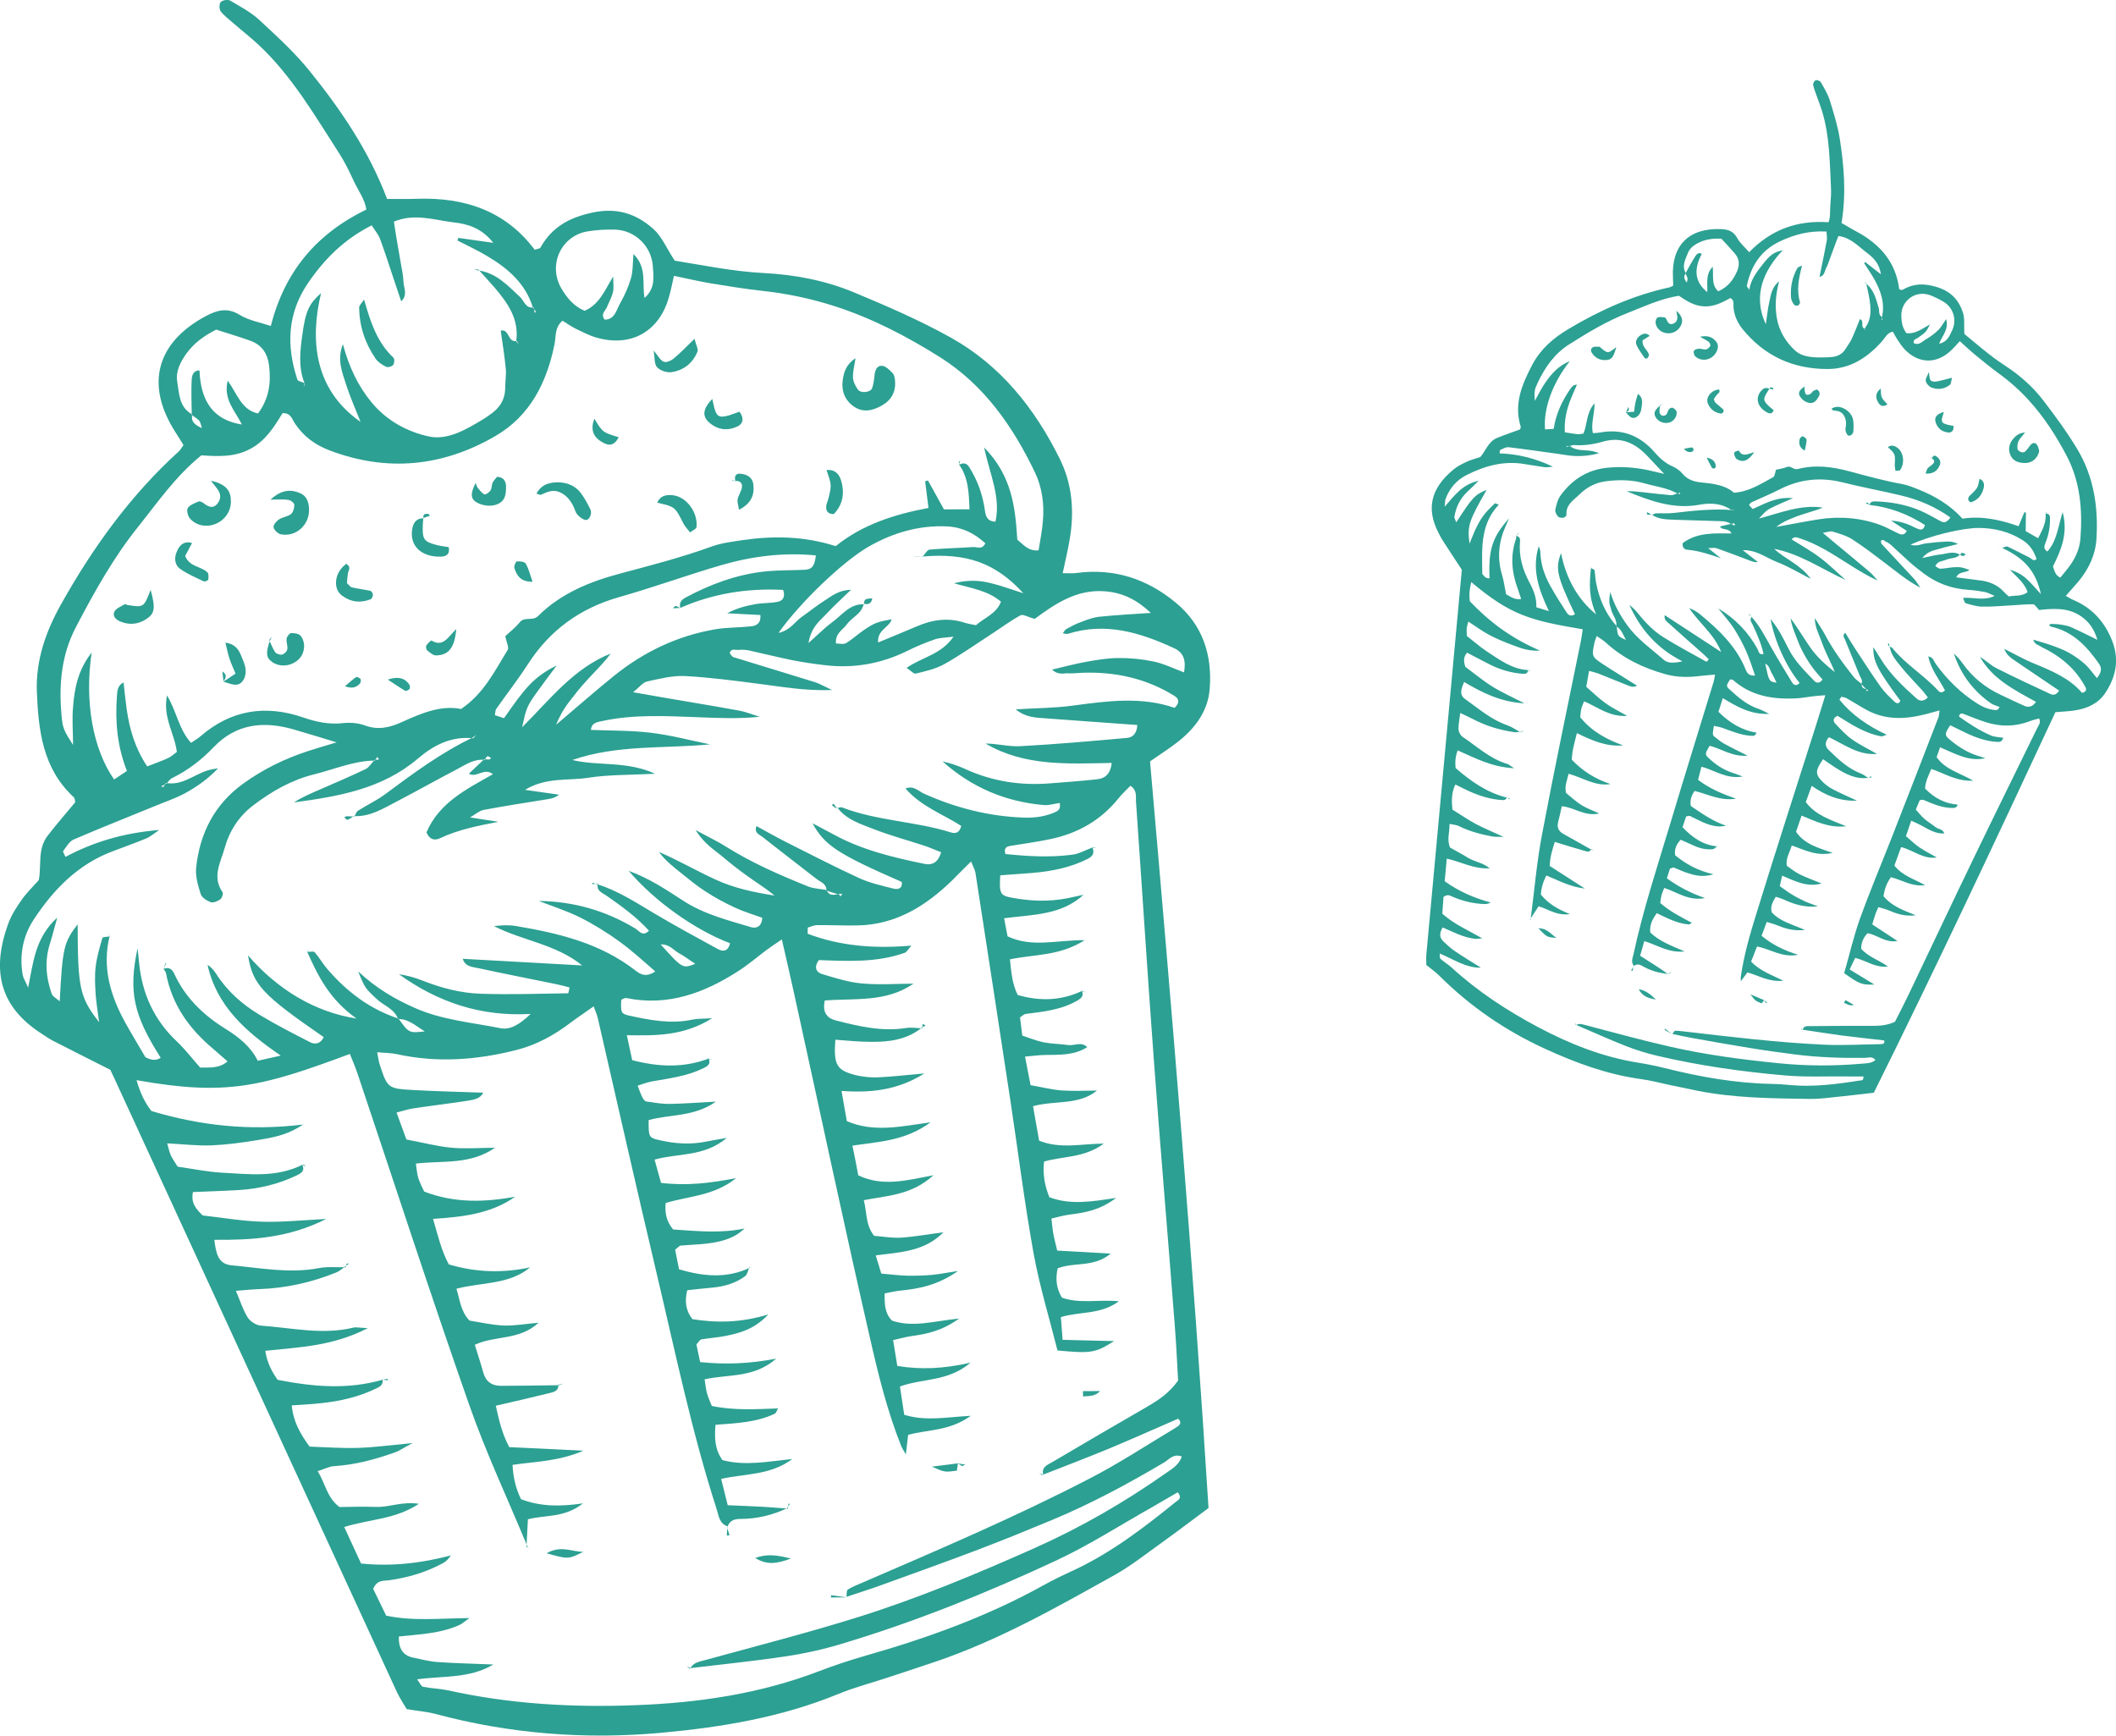 <?xml version="1.0" encoding="utf-8"?>
<!-- Generator: Adobe Illustrator 24.2.1, SVG Export Plug-In . SVG Version: 6.00 Build 0)  -->
<svg version="1.1" id="Layer_1" xmlns="http://www.w3.org/2000/svg" xmlns:xlink="http://www.w3.org/1999/xlink" x="0px" y="0px"
	 viewBox="0 0 232.59 190.81" style="enable-background:new 0 0 232.59 190.81;" xml:space="preserve">
<style type="text/css">
	.st0{fill-rule:evenodd;clip-rule:evenodd;fill:#2CA092;}
</style>
<path class="st0" d="M202.42,24.51c0.61,0.35,1.09,0.64,1.59,0.91c2.6,1.38,4.39,3.37,4.75,6.38c0.17,0.03,0.3,0.1,0.37,0.06
	c1.25-0.74,2.47-0.73,3.89-0.27c1.48,0.49,2.3,1.43,2.74,2.75c0.22,0.66,0.11,1.44,0.16,2.37c1.33,1.08,2.76,2.36,4.37,3.41
	c1.64,1.06,3.1,2.32,4.28,3.86c1.34,1.75,2.66,3.54,3.79,5.43c1.8,3.02,2.3,6.38,2.08,9.84c-0.11,1.74-0.84,3.28-1.95,4.63
	c-0.43,0.52-0.89,1.01-1.42,1.61c0.29,0.16,0.51,0.32,0.75,0.42c2.17,0.9,3.6,2.51,4.4,4.67c0.75,2.02,0.33,3.92-0.85,5.65
	c-0.78,1.14-1.99,1.66-3.32,1.86c-0.67,0.1-1.34,0.13-2.12,0.19c-6.55,14.04-13.13,28.09-19.96,41.83c-1.3,0.15-2.42,0.29-3.54,0.4
	c-1.18,0.12-2.37,0.3-3.55,0.28c-4.14-0.06-8.28-0.09-12.36-0.91c-1-0.2-2-0.41-2.99-0.62c-1.05-0.22-2.1-0.51-3.16-0.65
	c-3.75-0.51-7.24-1.81-10.65-3.38c-4.31-1.99-8.17-4.64-11.53-8c-0.4-0.4-0.87-0.72-1.41-1.16c0-0.35-0.03-0.8,0.01-1.24
	c1.28-13.88,2.56-27.77,3.84-41.64c0.02-0.23,0.04-0.45,0.05-0.57c-0.77-1.17-1.48-2.25-2.18-3.34c-0.15-0.24-0.27-0.5-0.4-0.75
	c-1.34-2.61-0.84-4.84,1.65-6.91c0.43-0.36,0.95-0.62,1.46-0.86c0.45-0.21,0.95-0.34,1.5-0.52c0.59-0.67,0.88-1.7,1.84-2.1
	c0.83-0.34,1.69-0.63,2.53-0.94c0.03-0.11,0.11-0.23,0.07-0.32c-0.78-2.5,0.17-4.68,1.29-6.81c0.9-1.7,2.3-2.91,3.94-3.89
	c3.48-2.08,7.13-3.72,11.11-4.59c0.11-0.02,0.21-0.09,0.43-0.19c-0.01-0.27-0.01-0.58-0.03-0.9c-0.18-3.51,1.73-5.44,5.24-5.32
	c0.77,0.03,1.4,0.2,1.82,0.98c0.31,0.57,0.85,1.02,1.32,1.56c2.41-2.48,5.28-3.53,8.72-3.29c0.23-0.58,0.15-1.27,0.2-1.93
	c0.06-0.62,0.1-1.25,0.07-1.86c-0.14-2.83-0.14-5.68-0.98-8.42c-0.18-0.6-0.42-1.17-0.62-1.76c-0.13-0.37-0.29-0.75-0.36-1.13
	c-0.03-0.16,0.14-0.46,0.28-0.51c0.15-0.05,0.48,0.07,0.56,0.21c0.36,0.64,0.76,1.28,0.98,1.97c0.43,1.4,0.88,2.82,1.11,4.27
	C202.7,18.29,202.95,21.34,202.42,24.51 M205.16,75.79c-0.19-0.21-0.38-0.41-0.58-0.62c0.23-0.36-0.05-0.63-0.17-0.93
	c-0.53-1.32-1.08-2.62-1.6-3.93c-0.09-0.21-0.34-0.46,0.02-0.76c0.37,0.6,0.71,1.18,1.08,1.74c0.93,1.42,1.85,2.85,2.83,4.23
	c0.42,0.59,0.97,1.1,1.5,1.61c0.19,0.18,0.49,0.3,0.65-0.1c-2.56-3.47-3.01-4.34-2.97-5.9c0.3,0.49,0.54,0.86,0.77,1.23
	c1.04,1.72,2.48,3.08,3.96,4.4c0.4,0.36,0.81,0.34,1.26-0.1c-0.23-0.29-0.45-0.6-0.71-0.88c-0.72-0.8-1.48-1.56-2.16-2.4
	c-0.55-0.7-1.19-1.36-1.32-2.31l-0.05,0.01c0.11,0.04,0.25,0.04,0.31,0.12c1.46,1.81,3.5,3.01,5.06,4.71
	c0.24,0.26,0.48,0.25,0.75-0.03c-0.63-1.21-1.55-2.3-1.83-3.73c0.54,0.08,0.61,0.54,0.83,0.84c1.27,1.76,2.79,3.24,4.63,4.39
	c0.59,0.37,1.21,0.61,1.9,0.67c0.27,0.03,0.39-0.15,0.46-0.36c0.08,0.08,0.16,0.15,0.24,0.23c-0.08-0.08-0.16-0.15-0.24-0.22
	c-0.31-0.13-0.66-0.2-0.93-0.39c-1.96-1.37-3.32-3.18-4.08-5.47c0.37,0.33,0.69,0.69,0.97,1.09c1.08,1.52,2.47,2.64,4.15,3.43
	c0.87,0.41,1.73,0.83,2.61,1.22c0.53,0.23,0.93,0.08,1.3-0.43c-2.39-1.32-4.78-2.51-6.16-4.94c0.63,0.36,1.15,0.9,1.78,1.22
	c1.97,1,3.97,1.93,5.97,2.86c0.38,0.18,0.71,0.01,0.95-0.38c-1.6-1.09-3.15-2.13-4.7-3.18c-0.51-0.35-1.06-0.67-1.33-1.41
	c1.14,0.57,2.13,1.14,3.17,1.57c1.99,0.82,3.98,1.63,5.38,3.27c0.5-0.13,0.51-0.39,0.35-0.67c-0.97-1.8-2.42-3.12-4.21-4.07
	c-0.25-0.13-0.52-0.24-0.75-0.4c-0.24-0.16-0.6-0.19-0.76-0.71c0.78,0.24,1.43,0.41,2.06,0.64c0.64,0.23,1.28,0.47,1.87,0.8
	c0.64,0.36,1.24,0.79,1.79,1.28c0.47,0.43,0.84,0.98,1.28,1.51c0.46-0.57,0.61-1.05,0.22-1.6c-1.33-1.9-2.86-3.53-5.25-4.06
	c-0.09-0.02-0.17-0.13-0.25-0.19c0.11-0.04,0.21-0.11,0.31-0.11c0.34,0.01,0.68,0.02,1.01,0.08c0.39,0.06,0.79,0.13,1.15,0.29
	c0.96,0.43,1.9,0.91,2.87,1.38c-0.34-1.13-0.87-1.93-1.76-2.56c-1.49-1.05-3.19-0.87-4.65-0.72c-0.31-0.32-0.48-0.64-0.66-0.63
	c-0.73-0.01-1.47,0.07-2.2,0.11c-1.13,0.06-2.27,0.17-3.39,0.15c-0.61-0.01-1.22-0.2-1.81-0.37c-0.13-0.04-0.18-0.32-0.31-0.59
	c1.19-0.09,2.27,0.36,3.48-0.22c-0.47-0.19-0.76-0.37-1.07-0.43c-0.61-0.11-1.23-0.2-1.85-0.24c-1.81-0.12-3.43-0.71-4.88-1.8
	c-0.54-0.41-1.08-0.83-1.58-1.28c-0.68-0.6-1.33-1.24-2-1.84c-0.17-0.15-0.36-0.28-0.57-0.37c-0.16-0.08-0.33-0.32-0.55-0.09
	c0.02,0.12,0.01,0.26,0.07,0.33c1.19,1.28,2.4,2.57,3.58,3.85c0.2,0.21,0.34,0.47,0.69,0.97c-1.55-0.83-2.62-1.76-3.75-2.61
	c-1.21-0.92-2.43-1.86-3.71-2.69c-0.65-0.42-1.44-0.64-2.19-0.87c-0.26-0.08-0.59,0.07-1.08,0.14c0.6,0.5,1.03,0.86,1.46,1.22
	c1.22,1.01,2.45,2.02,3.66,3.05c0.34,0.28,0.61,0.64,0.91,0.97c-1.18-0.53-2.23-1.2-3.28-1.86c-1.68-1.06-3.34-2.15-5.25-2.77
	c-0.32-0.1-0.65-0.26-0.92,0.11c1.04,0.66,2.13,1.26,3.11,2c1,0.75,1.89,1.64,2.83,2.46c-2.62-1.19-4.98-2.86-7.86-3.42
	c1.2,1.14,2.88,1.7,4.02,3.3c-1.38-0.71-2.5-1.39-3.71-1.85c-1.18-0.46-2.23-1.34-3.77-1.31c0.64,0.51,1.16,0.91,1.67,1.31
	c-0.36,0.05-0.61-0.06-0.86-0.15c-1.21-0.46-2.43-0.93-3.66-1.36c-0.25-0.09-0.55-0.02-0.95-0.02c0.56,0.45,0.97,0.78,1.39,1.11
	c-1.22-0.42-2.39-0.82-3.66-0.93c-0.39-0.03-0.59-0.29-0.53-0.73c1.59-1.19,3.46-1.08,5.36-1.06c-0.25-0.65-1.01-0.29-1.27-0.77
	c0.43-0.1,0.85-0.21,1.27-0.3c0.09,0.06,0.16,0.12,0.26,0.17c0.04,0.01,0.1,0,0.15,0c-0.04-0.08-0.08-0.21-0.14-0.22
	c-0.08-0.01-0.18,0.06-0.27,0.11c-0.54-0.4-1.17-0.34-1.78-0.36c-1.4-0.06-2.8-0.07-4.2-0.13c-0.95-0.05-1.92,0.01-2.77-0.55
	l0.01,0.05c0.13-0.07,0.26-0.2,0.4-0.21c0.67-0.03,1.35,0.03,2.02-0.05c2.11-0.24,4.23-0.48,6.37-0.32c0.1-0.01,0.19-0.02,0.3-0.03
	c-0.1,0.03-0.19,0.06-0.28,0.08c-1.09-0.79-2.33-0.86-3.58-0.63c-2.87,0.53-5.44-0.43-8.01-1.48c0.62-0.03,1.23,0.05,1.83,0.11
	c1,0.11,2.02,0.24,3.03,0.32c0.25,0.02,0.51-0.14,0.76-0.21c0.09,0.04,0.18,0.08,0.26,0.11c0-0.06-0.01-0.13-0.01-0.19
	c-0.08,0.04-0.16,0.09-0.24,0.13c-1.15-0.65-2.46-0.79-3.7-1.15c-1.37-0.39-2.79-0.4-4.21-0.22c-1.1,0.14-2.06,0.63-2.84,1.39
	c-0.65,0.65-1.59,1.15-1.49,2.31c0.01,0.1-0.21,0.29-0.34,0.31c-0.2,0.02-0.49-0.01-0.6-0.14c-0.17-0.2-0.34-0.53-0.29-0.75
	c0.12-0.54,0.26-1.13,0.58-1.56c1.25-1.72,2.92-2.81,5.07-3.04c1.53-0.16,3.05-0.06,4.55,0.26c0.6,0.13,1.2,0.28,1.77,0.41
	c-0.63-0.67-1.25-1.34-1.89-2.01c-1.34-1.4-2.9-2.11-4.86-1.53c-1.04,0.3-2.09,0.45-3.18,0.37c-0.15-0.01-0.31,0.08-0.46,0.12
	c-0.13-0.01-0.26-0.01-0.39-0.02c0.03,0.04,0.08,0.1,0.11,0.1c0.09-0.03,0.18-0.09,0.26-0.13c0.76,0.65,1.72,0.42,2.59,0.61
	c0.23,0.05,0.44,0.14,0.66,0.21c-0.87,0.26-1.71,0.34-2.55,0.32c-0.68-0.02-1.35-0.16-2.02-0.25c-1.79-0.24-3.58-0.51-5.38-0.72
	c-0.3-0.03-0.62,0.17-0.92,0.3c-0.05,0.02-0.03,0.19-0.06,0.38c1.99,0.06,3.88,0.52,5.86,1.46c-0.44,0.03-0.7,0.09-0.94,0.05
	c-0.72-0.1-1.45-0.23-2.18-0.34c-2.27-0.39-4.38,0.2-6.38,1.21c-1.1,0.56-1.87,1.46-2.3,2.62c-0.07,0.19-0.05,0.41-0.1,0.86
	c1.09-1.24,1.92-2.45,3.73-2.85c-0.53,0.52-0.84,0.84-1.17,1.14c-0.83,0.75-1.3,1.7-1.49,2.79c-0.03,0.17,0.11,0.36,0.2,0.64
	c1.81-2.79,2.04-3.03,3.34-3.57c-1.97,3.44-2.14,3.96-1.88,5.91c0.26-0.61,0.44-1.12,0.67-1.6c0.25-0.51,0.51-1.02,0.85-1.47
	c0.36-0.49,0.81-0.92,1.26-1.35c0.05-0.05,0.28,0.09,0.43,0.14l0.01,0c-1.38,1.44-1.79,3.22-1.83,5.14
	c-0.02,0.78,0.01,1.57,0.01,2.45c0.15,0.2,0.34,0.53,0.8,0.5c-0.13-3.13,0.29-4.53,2.15-6.59c-0.23,0.52-0.32,0.71-0.4,0.9
	c-0.76,1.72-0.92,3.48-0.38,5.3c0.21,0.69,0.3,1.42,0.45,2.14c0.51,0.28,0.96,0.64,1.66,0.52c-0.13-0.39-0.26-0.75-0.38-1.12
	c-0.66-1.81-0.84-3.63-0.19-5.49c0.04-0.1,0.01-0.22,0.01-0.33l0,0.01c0.35,0.05,0.46,0.26,0.43,0.59
	c-0.15,1.64,0.29,3.14,1.06,4.57c0.45,0.84,0.79,1.72,0.73,2.68c0.48,0.15,0.84,0.26,1.39,0.43c-1.15-2.39-1.9-4.66-1.12-7.13
	c0.12,0.24,0.17,0.49,0.18,0.74c0.05,1.28,0.46,2.46,1.06,3.56c0.57,1.03,1.21,2.04,1.86,3.03c0.2,0.31,0.54,0.37,0.88,0.14
	c-1.99-4.19-2.18-5.01-1.53-6.72c0.54,2.75,1.82,5.09,3.87,6.74c-0.85-1.85-0.76-3.47-0.58-5.11l0.01,0.02
	c0.13,0.08,0.36,0.14,0.38,0.24c0.08,0.44,0.08,0.9,0.17,1.35c0.34,1.79,1.04,3.43,2.27,4.8c0.11,1.1,0.11,1.1,1.01,1.5
	c-0.32-0.57-0.47-1.17-1.06-1.49c0.12-0.67-0.35-1.16-0.53-1.74c-0.27-0.91-0.3-0.9-0.13-2.04c0.44,1.46,1.12,2.63,1.92,3.73
	c1.08,1.48,2.59,2.52,3.95,3.72c0.43,0.39,1.1,0.4,2.06,0.17c-2.79-1.4-4.62-3.52-5.83-6.2c0.39,0.3,0.73,0.65,1.04,1.04
	c0.78,0.98,1.67,1.87,2.73,2.53c1.53,0.96,3.13,1.8,4.7,2.68c0.03,0.02,0.14-0.13,0.26-0.27c-0.19-0.19-0.39-0.38-0.59-0.57
	c-1.23-1.09-2.47-2.17-3.68-3.27c-0.28-0.26-0.69-0.48-0.57-1.01c2.04,1.34,4.07,2.66,6.2,4.05c-0.76-1.97-2.44-3.18-3.51-4.83
	c0.44,0.18,0.84,0.39,1.18,0.68c2.07,1.7,3.99,3.53,5.03,6.09c0.15,0.38,0.37,0.7,1.03,0.65c-0.32-0.93-0.61-1.84-0.99-2.7
	c-0.39-0.87-0.85-1.73-1.37-2.53c-0.5-0.76-1.13-1.44-1.7-2.16c1.86,1.11,3.29,2.59,4.33,4.47c0.12,0.22,0.13,0.7,0.66,0.54
	c-0.25-1.13-0.71-2.16-1.19-3.19c-0.13-0.28-0.41-0.58-0.09-0.91l-0.05,0.02c0.89,0.97,1.48,2.13,2.12,3.27
	c0.75,1.34,1.55,2.64,2.35,3.95c0.22,0.35,0.53,0.39,0.82,0.05c-1.46-1.78-2.74-4.57-3.19-7.02c0.87,1.04,1.42,2.15,1.97,3.25
	c0.7,1.4,1.8,2.46,2.85,3.56c0.23,0.24,0.6,0.28,0.89-0.17c-0.38-0.45-0.81-0.9-1.16-1.4c-0.39-0.55-0.75-1.13-1.06-1.74
	c-0.29-0.55-0.51-1.14-0.73-1.72c-0.23-0.6-0.48-1.2-0.55-1.86c0.78,1.04,1.43,2.17,2.17,3.22c0.73,1.04,1.68,1.89,2.68,2.69
	c-0.24-0.65-0.56-1.24-0.83-1.85c-0.29-0.62-0.54-1.25-0.77-1.89c-0.22-0.6-0.56-1.16-0.6-2.21c0.52,0.85,0.87,1.35,1.15,1.88
	c0.88,1.66,1.99,3.16,3.15,4.63c0.24,0.29,0.58,0.5,0.87,0.75c-0.07,0.48,0.32,0.5,0.61,0.62c0.03,0.03,0.07,0.06,0.11,0.09
	c-0.07,0.02-0.14,0.04-0.21,0.06C205.15,75.88,205.16,75.83,205.16,75.79 M185.32,30.04c-0.32,0.34-0.18,0.64,0.09,1.03
	c0.04-0.21,0.11-0.36,0.08-0.49c-0.04-0.19-0.15-0.35-0.22-0.53c0.35-0.64,0.69-1.29,1.09-1.9c0.13-0.21,0.37-0.45,0.7-0.25
	c-0.92,1.74-0.76,3.11,0.6,4.21c0.07-0.94-0.24-1.91,0.6-2.79c0.11,1.02-0.18,1.98,0.61,2.7c1.06-0.46,1.65-1.25,2.07-2.21
	c0.3-0.69,0.26-1.34-0.22-1.91c-0.51-0.6-1.05-1.16-1.5-1.66c-0.92-0.05-1.64,0.06-2.33,0.36c-0.58,0.26-1.13,0.61-1.36,1.22
	C185.26,28.52,184.82,29.25,185.32,30.04 M215.46,60.99l-0.01-0.05c-0.41,0.49-1.04,0.36-1.54,0.59c-0.39,0.17-0.91,0.11-1.18,0.69
	c0.18,0.11,0.36,0.29,0.54,0.29c0.45,0,0.9-0.11,1.35-0.15c0.83-0.06,1.01-0.02,1.85,0.28c-0.38,0.38-1.1,0.1-1.44,0.82
	c0.9,0.12,1.74,0.23,2.57,0.33c1.05,0.12,1.97,0.49,2.69,1.29c0.15,0.17,0.33,0.3,0.52,0.48c0.69-0.14,1.45,0.02,2.07-0.48
	c-0.36-1-1.13-1.6-1.95-2.45c0.89,0.26,1.45,0.63,1.93,1.09c0.48,0.45,0.9,0.96,1.48,1.59c-0.56-2.5-1.79-3.93-4.26-5.08l0.01,0
	c0.2-0.06,0.44-0.22,0.58-0.15c0.82,0.38,1.61,0.81,2.42,1.21c0.22,0.11,0.38,0.44,0.77,0.18c-0.28-0.88-0.74-1.59-1.54-2.1
	c-1.48-0.94-3.1-1.33-4.83-1.34c-1.81,0-5.33,0.85-7.49,1.84c0.73,0.23,1.24-0.1,1.76-0.15c0.56-0.05,1.12-0.14,1.69-0.16
	c0.53-0.02,1.09-0.14,1.77,0.24c-0.77,0.2-1.38,0.32-1.96,0.5c-0.6,0.19-1.3,0.22-1.97,1.04c0.83-0.17,1.36-0.32,1.89-0.38
	C213.93,60.9,214.7,60.5,215.46,60.99 M205.47,55.5l0.01,0.03c0.07-0.34,0.31-0.43,0.63-0.42c1.72,0.05,3.38,0.34,4.97,1.02
	c0.78,0.33,1.5,0.78,2.26,1.17c0.41,0.21,0.65,0.11,1.05-0.42c-1.64-1.17-3.45-1.94-5.39-2.41c-2.15-0.52-4.33-0.91-6.47-1.45
	c-2.42-0.6-4.71-0.36-6.93,0.78c-1.01,0.52-2.06,0.94-3.09,1.42c-0.09,0.04-0.14,0.15-0.26,0.29c0.13,0.15,0.27,0.3,0.4,0.44
	c1.96-0.91,2.81-1.31,4.45-1.2c-0.74,0.32-1.35,0.58-1.96,0.86c-0.9,0.42-1.01,0.51-1.8,1.39c2.4-0.64,4.6-1.56,7.02-1.21
	c-0.55,0.25-1.13,0.4-1.69,0.58c-0.54,0.17-1.09,0.34-1.6,0.56c-0.55,0.22-1.11,0.43-1.82,0.99c1.75-0.32,3.18-0.6,4.61-0.83
	c2.33-0.37,4.65-0.19,6.87,0.63c0.69,0.26,1.32,0.64,1.99,0.94c0.31,0.14,0.64,0.18,0.87-0.31c-0.58-0.38-1.15-0.74-1.73-1.12
	c0.65,0.02,1.25,0.18,1.82,0.39c0.43,0.16,0.81,0.41,1.24,0.55c0.26,0.09,0.57,0.04,0.66-0.47C209.72,56.52,207.7,55.73,205.47,55.5
	 M205.08,31.15c0.91,0.68,1.13,1.72,1.43,2.72c0.1,0.34-0.07,0.8,0.41,0.99c-0.04,0.11-0.08,0.22-0.12,0.34
	c0.04-0.02,0.11-0.04,0.11-0.05c-0.01-0.09-0.03-0.18-0.05-0.28c0.36-1.53-0.12-2.9-0.85-4.2c-0.34-0.6-0.74-1.17-1.11-1.75
	c0.04-0.04,0.08-0.07,0.13-0.11c0.52,0.4,1.04,0.81,1.72,1.34c-0.17-1.18-0.82-1.82-1.5-2.33c-0.96-0.71-1.79-1.7-3.17-1.88
	c-0.17,0.42-0.31,0.78-0.44,1.15c-0.16,0.42-0.31,0.85-0.47,1.27c-0.14,0.37-0.25,0.76-0.44,1.1c-0.18,0.34-0.15,0.84-0.73,0.98
	c0.09-0.47,0.18-0.9,0.27-1.34c0.18-0.89,0.37-1.77,0.53-2.66c0.05-0.3-0.02-0.63-0.03-0.99c-1.91-0.11-3.58,0.34-5.18,1.11
	c-2.05,0.98-3.13,2.69-3.58,4.86c-0.02,0.1,0.16,0.24,0.25,0.37c-0.01,0.04-0.01,0.1-0.03,0.13c-0.02,0.03-0.07,0.04-0.1,0.06
	c0.05-0.06,0.1-0.11,0.16-0.17c0.16-1.05,0.77-1.87,1.4-2.67c0.9-1.16,1.31-1.43,2.27-1.63c-2,2.11-3.38,4.9-1.86,8.12
	c0.14-0.92,0.21-1.68,0.38-2.43c0.17-0.78,0.26-1.62,1.08-2.28c-0.37,1.41-0.48,2.68-0.26,3.99c0.24,1.46,1.01,2.71,2.03,3.63
	c0.88,0.79,2.21,0.77,3.41,0.74c0.17,0,0.33-0.03,0.5-0.03c0.73-0.04,1.31-0.33,1.68-0.99c0.2-0.34,0.46-0.65,0.62-1.01
	c0.33-0.71,0.6-1.44,0.9-2.17c0.54,0.16-0.02,0.9,0.55,1.05c-0.01,0.09-0.01,0.18-0.01,0.27c-0.01-0.08-0.02-0.17-0.04-0.26
	c0.86-1.09,0.72-2.32,0.5-3.56c-0.09-0.49-0.21-0.97-0.31-1.45L205.08,31.15z M224.91,56.45c0.26,0.02,0.41,0.15,0.42,0.42
	c0.04,0.97-0.13,1.92-0.5,2.82c-0.13,0.33-0.23,0.65,0.21,0.93c1.05-1.14,1.16-2.67,1.69-4.33c0.61,2.38-0.18,4.17-1.07,5.97
	c0.17,0.45,0.23,0.97,0.81,1.23c0.39-0.49,0.8-0.95,1.15-1.46c0.59-0.85,0.98-1.81,1.06-2.84c0.24-3.15-0.02-6.25-1.52-9.1
	c-1.14-2.16-2.45-4.21-4.1-6.03c-1.03-1.14-2.16-2.15-3.41-3.05c-0.87-0.64-1.7-1.32-2.53-2c-0.56-0.46-1.09-0.97-1.7-1.51
	c-0.34,0.37-0.63,0.71-0.95,1.01c-1.59,1.53-3.58,1.49-5.11-0.11c-0.31-0.33-0.56-0.71-0.81-1.09c-0.18-0.27-0.33-0.58-0.48-0.85
	c-0.64,0.11-0.83,0.64-1.16,1.01c-1.6,1.81-3.52,3.09-6.01,3.09c-3.79,0.01-6.95-1.42-9.36-4.39c-0.58-0.72-0.94-1.54-1-2.48
	c-0.02-0.31,0.11-0.7-0.34-0.93c-0.86,0.47-1.75,0.95-2.83,0.92c-1.13-0.03-2.02-0.63-2.83-1.17c-2.04,0.33-3.79,1.17-5.58,1.87
	c-2.29,0.89-4.37,2.14-6.44,3.45c-1.66,1.04-2.7,2.55-3.51,4.27c-0.35,0.74-0.36,0.89-0.31,1.97c0.44-0.77,0.76-1.45,1.18-2.04
	c0.66-0.95,1.41-1.82,2.67-2.33c-1.91,2.43-2.91,5.2-2.72,7.5c0.31-0.02,0.63-0.04,0.95-0.06c0.25-1.63,0.89-3.01,1.76-4.29
	c0.19-0.28,0.37-0.58,0.78-0.56l0.02-0.01c-0.23,0.52-0.46,1.03-0.67,1.56c-0.47,1.17-0.75,2.36-0.66,3.68
	c0.49,0.07,0.93,0.16,1.37,0.2c0.22,0.02,0.44-0.03,0.67-0.06c0.45-1.06,0.3-2.3,1.22-3.33c0.02,1.18-0.42,2.2-0.18,3.28
	c0.29-0.02,0.51-0.02,0.73-0.06c2.45-0.47,4.46,0.32,6.06,2.17c0.56,0.65,1.18,1.2,1.98,1.55c0.4,0.18,0.8,0.46,1.08,0.8
	c0.56,0.67,1.27,0.88,2.09,0.96c1.29,0.13,2.6,0.28,3.57,1.13c1.7-0.12,2.98-1,4.32-1.72c0.17-0.09,0.18-0.47,0.3-0.81
	c0.35-0.08,0.79-0.14,1.2-0.3c0.46-0.18,0.71,0.36,1.21,0.22c1.92-0.5,3.83-0.24,5.7,0.27c1.91,0.51,3.82,1.04,5.77,1.39
	c0.61,0.11,1.2,0.36,1.78,0.59c1.8,0.72,3.45,1.69,4.84,3.21c2.1-0.33,4.12,0.11,6.16,0.83c0.23-0.55,0.44-1.05,0.64-1.54
	c0.06,0.01,0.12,0.03,0.17,0.04c-0.01,0.66-0.02,1.32-0.03,2.04c0.44,0.25,0.86,0.49,1.37,0.78c0.46-0.9,0.92-1.72,0.82-2.73
	L224.91,56.45z M220.18,81.09l-0.02,0.02c-0.04,0.37-0.3,0.46-0.59,0.44c-1.2-0.06-2.33-0.45-3.41-0.96
	c-0.6-0.29-1.21-0.58-1.79-0.87c-0.61,0.91-0.63,1.08-0.13,1.51c0.91,0.78,1.9,1.43,3.05,1.81c0.31,0.1,0.62,0.2,0.94,0.3
	c-1.83,0.41-3.34-0.52-4.98-1.2c-0.14,0.43-0.27,0.78-0.38,1.08c0.96,1.38,2.51,1.71,4.02,2.59c-1.85,0.09-3.15-0.81-4.6-1.29
	c-0.33,0.76-0.65,1.4-0.69,2.15c1.01,1.05,2.17,1.66,3.59,1.77l-0.03,0.02c-0.04,0.27-0.22,0.34-0.47,0.35
	c-1.17,0.02-2.21-0.44-3.25-0.88c-0.09-0.04-0.21,0-0.41,0.01c-0.14,0.31-0.29,0.66-0.44,1.05c0.32,0.36,0.6,0.72,0.94,1.02
	c0.39,0.33,0.83,0.59,1.23,0.91c0.3,0.24,0.81,0.19,0.95,0.7c-0.97,0.04-1.73-0.46-2.52-0.89c-0.33-0.18-0.67-0.32-1.11-0.52
	c-0.22,0.64-0.4,1.16-0.58,1.7c0.56,0.47,1,0.91,1.51,1.25c0.59,0.4,1.23,0.72,1.88,1.09c-1.47,0.23-2.56-0.8-3.92-1.14
	c-0.27,0.73-0.51,1.42-0.74,2.03c0.88,1.12,2.14,1.46,3.38,2.16c-1.5,0.18-2.58-0.6-3.76-0.88c-0.48,0.66-0.71,1.34-0.82,2.08
	c0.9,1.09,2.12,1.54,3.55,2.1c-1.23,0.16-2.11-0.17-2.99-0.54c-0.34-0.14-0.7-0.23-1.12-0.35c-0.15,0.36-0.28,0.61-0.36,0.88
	c-0.11,0.3-0.19,0.62-0.31,1.02c0.91,0.59,1.77,1.16,2.77,1.82c-1.35,0.24-2.19-0.68-3.3-0.85c-0.42,0.46-0.69,0.98-0.69,1.7
	c0.74,0.88,1.91,1.22,2.94,1.96c-1.41,0.16-2.39-0.67-3.6-0.95c-0.2,0.42-0.38,0.8-0.61,1.27c0.94,0.58,1.79,1.09,2.72,1.66
	c-1.38,0.05-1.62-0.05-3.32-1.25c0.57-1.98,1.03-4.02,1.73-5.97c1.09-3.03,2.35-6.01,3.53-9.02c1.71-4.38,3.42-8.76,5.11-13.15
	c0.06-0.18,0.07-0.39,0.11-0.74c-0.64,0.17-1.12,0.3-1.59,0.43c-2.21,0.56-4.38,0.64-6.45-0.5c-0.74-0.41-1.45-0.87-2.19-1.28
	c-0.16-0.09-0.37-0.11-0.57-0.15c-0.07,0.11-0.14,0.21-0.2,0.32c1.36,1.67,3.1,2.87,5.19,3.85c-0.29,0.09-0.45,0.2-0.58,0.18
	c-1.82-0.33-3.34-1.34-4.82-2.26c-0.53,0.24-0.5,0.59-0.25,0.86c0.58,0.61,1.16,1.25,1.84,1.73c0.86,0.61,1.83,1.07,2.75,1.6
	c-2.06,0.17-3.61-1.05-5.28-1.84c-0.47,0.52-0.46,0.98-0.03,1.41c1.06,1.03,2.13,2.05,3.55,2.59c0.31,0.12,0.57,0.35,0.85,0.52
	l-0.01-0.06c-1.39,0.21-2.53-0.41-3.64-1.11c-0.46-0.29-0.92-0.62-1.37-0.93c-0.88,1.28-0.89,1.67,0,2.53
	c0.32,0.31,0.7,0.58,1.1,0.79c0.79,0.41,1.62,0.77,2.63,1.24c-1.96,0.07-3.47-0.6-4.98-1.63c-0.23,0.65-0.44,1.21-0.65,1.78
	c1.08,1.45,2.69,1.94,4.45,2.66c-1.94,0.21-3.36-0.55-4.91-1.17c-0.22,0.65-0.41,1.22-0.61,1.78c0.95,1.37,2.4,1.75,4.03,2.32
	c-1.8,0.4-3.1-0.34-4.5-0.82c-0.21,0.77-0.68,1.38-0.55,2.23c0.45,0.31,0.89,0.68,1.39,0.93c0.75,0.37,1.55,0.65,2.44,1.02
	c-1.62,0.45-2.92-0.27-4.34-0.86c-0.1,0.45-0.19,0.8-0.26,1.15c0.5,0.35,0.9,0.66,1.34,0.92c0.43,0.27,0.89,0.5,1.35,0.72
	c0.4,0.19,0.82,0.32,1.51,0.59c-1.55,0.14-2.66-0.26-3.75-0.75c-0.29-0.13-0.6-0.21-0.89-0.31c-0.35,0.58-0.61,1.08-0.45,1.69
	c0.89,1.02,2.2,1.31,3.66,1.96c-1.3,0.13-2.18-0.16-3.06-0.52c-0.34-0.14-0.71-0.23-1.14-0.36c-0.22,0.57-0.39,1.03-0.57,1.52
	c1.16,0.95,2.4,1.59,4.02,2.09c-1.8,0.34-3.05-0.65-4.52-0.91c-0.24,0.6-0.43,1.11-0.65,1.65c0.95,1.02,2.17,1.42,3.54,2.11
	c-1.63,0.17-2.75-0.61-3.95-0.91c-0.25,0.34-0.45,0.6-0.72,0.97c0-0.28-0.02-0.44,0.01-0.59c0.34-2.3,0.98-4.54,1.67-6.75
	c2.15-6.99,4.41-13.94,6.62-20.91c0.32-1.01,0.63-2.02,0.99-3.19c-0.49,0.04-0.81,0.05-1.14,0.09c-0.73,0.08-1.46,0.23-2.19,0.26
	c-2.5,0.11-4.86-0.29-6.82-2.03c-0.07-0.06-0.21-0.04-0.32-0.06c-0.43,0.65-0.45,0.75-0.06,1.1c0.96,0.88,1.95,1.74,3.23,2.15
	c0.3,0.1,0.57,0.27,1.13,0.54c-2.1,0.08-3.56-0.81-5.1-1.73c-0.19,0.58-0.34,1.04-0.48,1.5c1.22,1.2,2.54,2.03,4.17,2.28l-0.02,0.01
	c-0.06,0.4-0.36,0.36-0.64,0.34c-1.09-0.08-2.08-0.51-3.09-0.87c-0.3-0.1-0.61-0.15-0.92-0.22c-0.21,1.16-0.11,1.04,0.19,1.29
	c0.3,0.25,0.62,0.5,0.97,0.69c0.78,0.43,1.58,0.81,2.54,1.3c-1.65,0.15-2.85-0.75-4.17-1.09c-0.51,0.86-0.53,0.95-0.12,1.34
	c0.75,0.71,1.58,1.28,2.57,1.61c0.31,0.1,0.62,0.22,1.19,0.43c-1.83,0.31-3.06-0.69-4.54-1.08c-0.14,0.54-0.26,1-0.37,1.45
	c1.28,0.96,2.62,1.53,4.17,2.07c-1.74,0.27-3.1-0.51-4.55-0.85c-0.39,0.55-0.52,1.06-0.42,1.65c1.24,0.84,2.43,1.69,3.86,2.16
	c-0.32,0.08-0.64,0.11-0.95,0.08c-1.1-0.11-2.03-0.68-3-1.14c-0.08-0.04-0.21,0.02-0.42,0.05c-0.12,0.36-0.26,0.77-0.4,1.18
	c1.1,1.16,2.28,1.98,3.84,2.11l-0.02-0.03c-0.16,0.12-0.32,0.32-0.49,0.34c-0.75,0.08-1.46-0.1-2.14-0.42
	c-0.46-0.21-0.92-0.41-1.39-0.62c-0.5,0.52-0.71,1.06-0.61,1.71c1.19,0.96,2.46,1.69,4.22,2.09c-1.23,0.36-2.1,0.11-2.95-0.17
	c-0.48-0.16-0.94-0.39-1.41-0.57c-0.08-0.03-0.21,0.05-0.43,0.12c-0.09,0.28-0.21,0.64-0.34,1.06c1.26,0.91,2.57,1.61,4.19,2.17
	c-1.8,0.36-3.03-0.65-4.48-1.11c-0.12,0.31-0.24,0.56-0.3,0.82c-0.07,0.26-0.09,0.54-0.14,0.83c1.05,0.93,2.26,1.54,3.48,2.18
	c-0.16,0.08-0.25,0.19-0.34,0.18c-1.26-0.1-2.36-0.68-3.52-1.24c-0.48,0.68-0.8,1.3-0.72,2.11c1.01,1.01,2.34,1.46,3.78,2.1
	c-1.72,0.19-2.98-0.69-4.43-1.14c-0.17,0.58-0.3,1.06-0.46,1.61c0.67,0.42,1.28,0.81,1.89,1.21c0.42,0.27,0.83,0.57,1.24,0.85
	l-0.01-0.06c-1.03-0.08-2-0.36-2.89-0.88c-0.33-0.19-0.63-0.23-0.93,0.03l0.04-0.02c-0.39-0.4-0.16-0.87-0.07-1.28
	c1.05-4.88,2.61-9.61,4.05-14.39c1.56-5.21,3.18-10.4,4.77-15.6c0.06-0.2,0.08-0.41,0.15-0.76c-0.67,0.06-1.22,0.09-1.77,0.16
	c-1.25,0.16-2.5,0.13-3.71-0.21c-2.43-0.68-4.66-1.75-6.54-3.48c-0.28-0.25-0.61-0.44-0.99-0.71c-0.11,0.32-0.21,0.53-0.25,0.74
	c-0.31,1.48-0.3,1.54,0.96,2.37c1.22,0.8,2.48,1.56,3.71,2.34c-0.33,0.24-0.72,0.09-1.07-0.05c-1.06-0.41-2.09-0.86-3.15-1.27
	c-0.29-0.11-0.6-0.18-1.04-0.3c-0.12,0.66-0.21,1.2-0.31,1.75c0.76,0.66,1.41,1.3,2.14,1.82c0.7,0.5,1.48,0.87,2.35,1.37
	c-1.88,0.16-3.2-0.94-4.73-1.6c-0.12,0.33-0.25,0.58-0.31,0.85c-0.07,0.32-0.08,0.66-0.11,0.91c1.29,1.59,2.92,2.44,4.71,3.09
	c-1.81,0.17-3.41-0.53-5.08-1.35c-0.25,1.03-0.53,1.93-0.56,2.92c1.19,1.26,2.61,2.14,4.26,2.68c-1.68,0.28-3.04-0.71-4.61-1.13
	c-0.16,0.72-0.47,1.33-0.28,2.11c0.53,0.43,1.07,0.94,1.69,1.33c0.56,0.35,1.21,0.58,1.95,0.92c-1.58,0.37-2.73-0.68-4.11-0.79
	c-0.14,0.63-0.25,1.18-0.4,1.73c-0.15,0.58,0.04,1,0.54,1.29c1.03,0.59,2.07,1.17,3.11,1.75l-0.02-0.05
	c-0.15,0.36-0.45,0.27-0.71,0.19c-1.08-0.31-2.15-0.64-3.29-0.99c-0.26,0.84-0.53,1.67-0.56,2.64c1.22,0.78,2.39,1.53,3.87,2.49
	c-1.72-0.21-2.93-0.92-4.24-1.44c-0.36,0.71-0.56,1.39-0.6,2.1c0.82,1,1.85,1.61,3.19,2.14c-1.44,0.22-2.38-0.56-3.44-0.85
	c-0.32,0.49-0.62,0.95-0.92,1.41l0.05-0.01c0.41-3.14,0.67-6.31,1.27-9.41c1.33-7.07,2.82-14.1,4.25-21.15
	c0.09-0.43,0.13-0.86,0.2-1.29c-5.78-0.97-7.94-1.56-12.25-5.19c-0.19,0.75-0.26,1.45-0.15,2.12c2.17,2.28,4.59,4.08,7.7,5.41
	c-1.24,0.08-2.08-0.26-2.92-0.57c-0.9-0.33-1.8-0.7-2.65-1.15c-0.78-0.41-1.49-0.95-2.3-1.47c-0.08,0.32-0.16,0.53-0.18,0.75
	c-0.02,0.28,0.01,0.56,0.01,0.83c0.75,0.58,1.43,1.19,2.18,1.69c1.41,0.92,2.78,1.97,4.58,2.07l-0.03,0.02
	c-0.04,0.4-0.34,0.4-0.62,0.38c-1.25-0.1-2.44-0.45-3.56-1.01c-0.85-0.43-1.68-0.87-2.52-1.31c-0.44,0.5-0.37,0.98-0.2,1.55
	c0.96,0.71,1.92,1.51,2.97,2.17c1.03,0.64,2.15,1.14,3.54,1.85c-2.64-0.15-4.64-1.17-6.64-2.35c-0.3,0.72-0.58,1.4,0.13,1.89
	c1.47,1.04,2.84,2.25,4.6,2.86c0.52,0.18,0.99,0.52,1.48,0.79l-0.02-0.06c-0.22,0.01-0.44,0.07-0.65,0.04
	c-1.64-0.23-3.2-0.71-4.66-1.49c-0.38-0.2-0.77-0.37-1.3-0.62c-0.08,0.7-0.21,1.24-0.19,1.79c0.01,0.29,0.21,0.68,0.45,0.83
	c1.59,1.07,3.02,2.42,4.91,2.98c0.15,0.04,0.28,0.17,0.75,0.47c-2.47-0.12-4.28-1.12-6.2-1.96c-0.28,0.71-0.29,1.36-0.23,1.94
	c1.73,1.51,3.49,2.72,5.64,3.25l-0.01-0.05c-0.07,0.26-0.24,0.34-0.5,0.32c-1.27-0.07-2.45-0.44-3.59-0.95
	c-0.51-0.23-1.01-0.49-1.57-0.76c-0.43,0.91-0.42,1.79-0.32,2.76c0.86,0.53,1.7,1.11,2.59,1.59c0.87,0.46,1.79,0.83,3.04,1.41
	c-0.68-0.02-0.96,0-1.22-0.04c-1.28-0.24-2.54-0.57-3.72-1.16c-0.27-0.13-0.6-0.14-1.01-0.23c0.03,0.92-0.32,1.68,0.06,2.6
	c0.61,0.35,1.3,0.71,1.98,1.13c0.69,0.43,1.57,0.5,2.38,1.15c-1.77,0.11-3.12-0.72-4.72-1.06c-0.08,0.87-0.15,1.64-0.23,2.48
	c1.56,1.13,3.25,1.85,5.06,2.34c-0.24,0.12-0.45,0.18-0.66,0.17c-1.2-0.03-2.35-0.31-3.46-0.77c-0.29-0.12-0.59-0.38-1.07-0.01
	c-0.04,0.55-0.08,1.21-0.13,1.84c1.28,1.15,2.78,1.79,4.39,2.71c-0.43,0.04-0.58,0.07-0.73,0.06c-1.3-0.13-2.45-0.75-3.62-1.26
	c-0.38,0.63-0.38,1.14,0.13,1.59c0.38,0.34,0.74,0.7,1.17,0.99c0.93,0.63,1.89,1.21,2.91,1.85c-1.71,0.02-3.02-0.95-4.54-1.56
	c0.04,0.29,0,0.51,0.08,0.58c0.39,0.34,0.83,0.6,1.21,0.94c2.9,2.66,6.16,4.79,9.64,6.63c3.43,1.81,6.99,3.22,10.84,3.84
	c1.01,0.16,2.01,0.36,3,0.61c3.86,0.96,7.75,1.66,11.74,1.73c0.68,0.01,1.36,0.06,2.04,0.13c2.57,0.23,5.09-0.1,7.61-0.5
	c0.15-0.02,0.48,0.03,0.41-0.45c-0.6,0-1.21,0.01-1.82,0c-2.26-0.03-4.54,0.09-6.79-0.11c-4.74-0.41-9.45-1.08-14.09-2.17
	c-1.15-0.27-2.29-0.63-3.4-1.06c-1.84-0.73-3.65-1.54-5.46-2.32l0.05-0.02c0.33-0.17,0.65-0.04,0.98,0.04
	c3.12,0.82,6.23,1.68,9.38,2.39c3.87,0.88,7.8,1.39,11.75,1.79c3.11,0.32,6.22,0.33,9.33,0.05c0.48-0.04,0.98-0.03,1.4-0.4
	c-0.36-0.44-0.78-0.23-1.14-0.23c-2.61,0.03-5.21-0.05-7.8-0.39c-1.63-0.21-3.26-0.43-4.88-0.7c-2.12-0.34-4.24-0.72-6.36-1.1
	c-0.72-0.13-1.43-0.29-2.15-0.44l0.01,0c0.1-0.12,0.19-0.34,0.3-0.35c0.34-0.01,0.68,0.05,1.01,0.08c5.1,0.59,10.21,1.21,15.34,1.45
	c2.09,0.1,4.18-0.03,6.26-0.06c0.21-0.01,0.47-0.04,0.37-0.41c-1.55-0.18-3.11-0.34-4.66-0.54c-1.45-0.19-2.89-0.43-4.33-0.64
	l0.04-0.03c0.15-0.44,0.54-0.35,0.86-0.36c2.26-0.02,4.53-0.04,6.8-0.03c0.8,0,1.58-0.04,2.47-0.44c0.48-0.95,1.03-2,1.54-3.07
	c2.35-4.91,4.66-9.84,7.03-14.74c2.34-4.85,4.73-9.68,7.09-14.52c0.13-0.28,0.42-0.54,0.19-1.02c-0.35,0.1-0.72,0.18-1.07,0.32
	c-1.6,0.61-3.22,0.6-4.83,0.08c-0.81-0.26-1.6-0.59-2.39-0.89c-0.22-0.08-0.43-0.11-0.52,0.28c1.08,0.77,2.21,1.52,3.46,2.06
	C219.16,81.01,219.69,81.01,220.18,81.09 M209.55,36.62c0.98,0.12,1.7-0.47,2.59-0.96c-0.2,0.35-0.3,0.63-0.49,0.82
	c-0.23,0.25-0.53,0.42-0.8,0.63c-0.19,0.15-0.56,0.15-0.5,0.6c0.57,0.3,0.93-0.17,1.33-0.4c0.48-0.28,0.95-0.62,1.35-1.01
	c0.33-0.3,0.54-0.73,0.89-1.22c0.32,1.17-0.46,1.83-0.77,2.7c0.89-0.18,1.14-0.86,1.42-1.45c0.55-1.12,0.16-2.48-0.89-3.13
	c-0.48-0.3-1-0.55-1.52-0.75c-1.56-0.59-3.18,0.56-3.17,2.24C209,35.37,209.11,36.04,209.55,36.62 M195.28,75.04
	c-0.2-0.41-0.35-0.75-0.54-1.06c-0.2-0.33-0.23-0.8-0.71-1.04C194.45,74.91,194.45,74.91,195.28,75.04"/>
<path class="st0" d="M169.09,102.03c1.04,0.02,1.36,0.67,2.01,1.06C170.05,103.02,170.05,103.02,169.09,102.03"/>
<path class="st0" d="M182.02,109.87c-0.9-0.16-1.47-0.36-1.9-1.14C180.92,108.87,181.38,109.27,182.02,109.87"/>
<path class="st0" d="M193.92,109.92c-0.1,0.13-0.19,0.25-0.29,0.37c-0.7-0.29-0.7-0.29-1.22-0.99c0.63,0.26,1.07,0.45,1.52,0.64
	L193.92,109.92z"/>
<path class="st0" d="M202.85,109.93c0.29,0.16,0.58,0.33,0.93,0.53c-0.51,0.14-0.77-0.11-1.09-0.24
	C202.74,110.12,202.79,110.02,202.85,109.93"/>
<path class="st0" d="M183.76,113.65c-0.27-0.15-0.53-0.31-0.8-0.46c0.03-0.04,0.06-0.08,0.08-0.11
	C183.28,113.27,183.52,113.46,183.76,113.65L183.76,113.65z"/>
<path class="st0" d="M179.56,106.21c-0.04,0.17-0.07,0.34-0.11,0.51c-0.05-0.03-0.11-0.04-0.16-0.06c0.1-0.15,0.2-0.31,0.31-0.46
	C179.6,106.19,179.56,106.21,179.56,106.21"/>
<path class="st0" d="M173.19,112.65c-0.03-0.08-0.06-0.15-0.09-0.24c0.05,0.07,0.1,0.14,0.14,0.21
	C173.24,112.63,173.19,112.65,173.19,112.65"/>
<path class="st0" d="M168.18,101.05c0.06,0.07,0.12,0.14,0.18,0.21c-0.03-0.03-0.06-0.05-0.08-0.09c-0.02-0.04-0.03-0.09-0.04-0.13
	C168.24,101.04,168.18,101.05,168.18,101.05"/>
<path class="st0" d="M183.38,107.11c0.08-0.09,0.15-0.18,0.23-0.27c0,0.03,0.02,0.09,0.02,0.1c-0.08,0.04-0.17,0.07-0.26,0.11
	C183.37,107.05,183.38,107.11,183.38,107.11"/>
<path class="st0" d="M198.05,113.18c-0.03-0.07-0.06-0.14-0.1-0.22c0.04,0.06,0.09,0.12,0.14,0.19
	C198.09,113.16,198.05,113.18,198.05,113.18"/>
<path class="st0" d="M193.93,109.94c0.07,0.07,0.14,0.14,0.22,0.2c0.03,0.03,0.09,0.05,0.13,0.07c-0.08,0-0.18,0.03-0.22,0
	C194,110.14,193.97,110.03,193.93,109.94C193.92,109.92,193.93,109.94,193.93,109.94"/>
<path class="st0" d="M174.91,93.4c0.11,0.02,0.21,0.04,0.32,0.05c-0.11-0.03-0.22-0.06-0.33-0.1
	C174.89,93.35,174.91,93.4,174.91,93.4"/>
<path class="st0" d="M165.62,87.67c0.1,0.03,0.21,0.05,0.31,0.09c0.02,0,0.01,0.07,0.02,0.11c-0.11-0.08-0.23-0.16-0.34-0.24
	C165.61,87.62,165.62,87.67,165.62,87.67"/>
<path class="st0" d="M188.77,93.01c0.1,0.04,0.2,0.08,0.3,0.12c-0.11-0.04-0.21-0.08-0.32-0.14
	C188.74,92.98,188.77,93.01,188.77,93.01"/>
<path class="st0" d="M167.12,80.5c0.07-0.06,0.14-0.12,0.21-0.17c0.02-0.01,0.07,0.04,0.1,0.07c-0.11,0.01-0.22,0.03-0.33,0.04
	C167.11,80.44,167.12,80.5,167.12,80.5"/>
<path class="st0" d="M167.98,73.66c0.05,0.06,0.11,0.12,0.16,0.17c-0.01-0.04-0.02-0.1-0.05-0.13c-0.03-0.03-0.09-0.02-0.14-0.03
	C167.95,73.68,167.98,73.66,167.98,73.66"/>
<path class="st0" d="M193.05,80.52c0.07,0.07,0.15,0.14,0.22,0.21c-0.08-0.07-0.16-0.14-0.24-0.2L193.05,80.52z"/>
<path class="st0" d="M205.44,85.52c0.06-0.07,0.12-0.14,0.18-0.22c0.04,0.06,0.07,0.11,0.11,0.17c-0.1-0.01-0.2-0.01-0.31-0.02
	C205.42,85.46,205.44,85.52,205.44,85.52"/>
<path class="st0" d="M215.18,88.45c0.06,0.06,0.12,0.11,0.18,0.17c-0.07-0.05-0.13-0.1-0.2-0.15
	C215.16,88.47,215.18,88.45,215.18,88.45"/>
<path class="st0" d="M220.18,81.09c0.06,0.06,0.14,0.12,0.21,0.17c-0.08-0.05-0.16-0.1-0.23-0.15
	C220.16,81.11,220.18,81.09,220.18,81.09"/>
<path class="st0" d="M222.6,47.54c-0.29,0.37-0.57,0.63-0.73,0.96c-0.12,0.22-0.13,0.53-0.11,0.8c0.02,0.3,0.58,0.55,0.8,0.36
	c0.21-0.17,0.38-0.4,0.54-0.63c0.18-0.26,0.45-0.44,0.69-0.26c0.19,0.14,0.28,0.46,0.34,0.72c0.04,0.14-0.04,0.33-0.11,0.48
	c-0.29,0.62-0.8,0.93-1.47,0.92c-0.64-0.01-1.24-0.17-1.55-0.83c-0.28-0.62-0.18-1.22,0.22-1.74
	C221.54,47.92,221.91,47.58,222.6,47.54"/>
<path class="st0" d="M184.27,34.16c0.74,0.68,0.75,1.19,0.43,1.74c-0.33,0.56-0.97,0.83-1.6,0.71c-0.58-0.11-1.05-0.55-1.12-1.13
	c-0.02-0.19,0.08-0.52,0.22-0.58c0.22-0.1,0.52-0.04,0.78-0.01c0.08,0.01,0.17,0.15,0.21,0.24c0.14,0.34,0.33,0.62,0.75,0.44
	c0.35-0.15,0.48-0.45,0.42-0.83C184.34,34.64,184.32,34.54,184.27,34.16"/>
<path class="st0" d="M186.87,37.02c0.89-0.2,1.41,0.06,1.8,0.57c0.26,0.36,0.18,0.76-0.02,1.12c-0.46,0.86-1.56,1.11-2.29,0.48
	c-0.14-0.12-0.23-0.43-0.18-0.6c0.04-0.14,0.34-0.25,0.53-0.26c0.28-0.02,0.56,0.12,0.82,0.08c0.17-0.03,0.37-0.22,0.46-0.39
	c0.05-0.1-0.05-0.35-0.16-0.44C187.6,37.4,187.32,37.28,186.87,37.02"/>
<path class="st0" d="M201.32,44.92c0.56-0.35,1.09-0.2,1.58,0.11c0.43,0.28,0.75,0.7,0.81,1.23c0.05,0.39,0.04,0.78,0.01,1.17
	c-0.02,0.3-0.41,0.57-0.59,0.42c-0.15-0.12-0.23-0.35-0.27-0.53c-0.04-0.16,0.02-0.33,0.04-0.5c0.05-0.46-0.02-0.9-0.31-1.28
	c-0.27-0.35-0.66-0.38-1.06-0.42C201.46,45.12,201.39,45,201.32,44.92"/>
<path class="st0" d="M177.66,38.15c-0.31,1.16-0.52,1.39-1.14,1.43c-0.61,0.03-1.1-0.2-1.46-0.67c-0.18-0.22-0.29-0.55,0.01-0.73
	c0.2-0.12,0.51-0.05,0.77-0.07c0.03,0,0.07,0.09,0.11,0.12C176.74,38.88,176.74,38.88,177.66,38.15"/>
<path class="st0" d="M214.57,41.52c-0.12,0.43-0.11,0.69-0.24,0.78c-0.61,0.48-1.33,0.57-2.04,0.29c-0.27-0.11-0.55-0.44-0.61-0.71
	c-0.05-0.25,0.18-0.57,0.34-0.99c0.07,0.42,0.05,0.72,0.19,0.91c0.09,0.13,0.41,0.17,0.6,0.14
	C213.3,41.86,213.78,41.72,214.57,41.52"/>
<path class="st0" d="M182.47,44.51c-0.02,0.28-0.08,0.56-0.05,0.84c0.01,0.13,0.17,0.3,0.3,0.34c0.13,0.03,0.36-0.02,0.44-0.12
	c0.14-0.16,0.16-0.42,0.29-0.59c0.08-0.1,0.32-0.21,0.41-0.16c0.18,0.09,0.4,0.27,0.43,0.43c0.08,0.51-0.29,1.03-0.76,1.18
	c-0.61,0.2-1.32-0.09-1.58-0.65c-0.19-0.42-0.07-0.69,0.53-1.21L182.47,44.51z"/>
<path class="st0" d="M198.39,42.47c-0.02,0.11-0.06,0.22-0.04,0.32c0.04,0.2,0.05,0.42,0.16,0.56c0.05,0.07,0.32,0.04,0.45-0.02
	c0.14-0.07,0.22-0.26,0.35-0.35c0.13-0.09,0.29-0.12,0.41-0.17c0.33,0.21,0.35,0.48,0.21,0.75c-0.13,0.24-0.29,0.49-0.51,0.63
	c-0.46,0.29-1.2-0.03-1.56-0.61C197.61,43.19,197.76,42.88,198.39,42.47"/>
<path class="st0" d="M208.35,51.75c-0.03-0.25-0.09-0.47-0.08-0.68c0.06-1.16,0.07-1.16-0.76-1.92c0.39-0.3,0.77-0.15,1.08,0.09
	c0.67,0.51,0.8,1.69,0.27,2.43C208.8,51.76,208.56,51.72,208.35,51.75"/>
<path class="st0" d="M194.5,42.73c-0.1,0.14-0.19,0.27-0.27,0.41c-0.43,0.7-0.42,0.88,0.13,1.43c0.19,0.19,0.42,0.36,0.6,0.51
	c-0.15,0.44-0.44,0.4-0.68,0.28c-1.12-0.59-1.4-1.63-0.66-2.44c0.23-0.26,0.54-0.38,0.89-0.16L194.5,42.73z"/>
<path class="st0" d="M217.59,52.63c0.44,0.18,0.55,0.56,0.47,0.94c-0.17,0.81-0.63,1.41-1.45,1.65c-0.33-0.2-0.33-0.44-0.13-0.7
	c0.07-0.08,0.17-0.15,0.25-0.23C217.4,53.61,217.4,53.61,217.59,52.63"/>
<path class="st0" d="M188.95,42.8c0.19,0.35-0.1,0.42-0.21,0.57c-0.14,0.17-0.26,0.35-0.35,0.49c0.06,0.18,0.07,0.32,0.14,0.38
	c0.29,0.26,0.6,0.5,0.89,0.76c0.05,0.05,0.05,0.22,0,0.3c-0.04,0.08-0.18,0.17-0.26,0.16c-0.66-0.1-1.14-0.45-1.41-1.06
	c-0.15-0.34-0.1-0.66,0.11-0.96C188.14,43.04,188.51,42.86,188.95,42.8"/>
<path class="st0" d="M181.33,36.92c-0.28,0.17-0.54,0.34-0.77,0.48c-0.11,0.73,0.54,1.04,0.69,1.57c0.03,0.12-0.09,0.3-0.19,0.42
	c-0.03,0.04-0.25,0.02-0.29-0.05c-0.31-0.46-0.66-0.91-0.88-1.41c-0.17-0.39,0.03-0.79,0.38-1.04
	C180.6,36.65,180.99,36.55,181.33,36.92"/>
<path class="st0" d="M214.73,46.81c0.05,0.55-0.22,0.76-0.57,0.73c-0.65-0.06-1.14-0.41-1.37-1.05c-0.22-0.59,0.05-0.97,0.88-1.21
	c-0.03,0.1-0.06,0.2-0.09,0.3c-0.25,0.75-0.18,0.92,0.45,1.09C214.27,46.74,214.52,46.77,214.73,46.81"/>
<path class="st0" d="M178.69,45.32c0.27-0.02,0.55-0.04,0.93-0.06c0.04-0.31,0.07-0.63,0.13-0.94c0.06-0.31,0.16-0.6,0.29-1.03
	c0.54,0.42,0.48,0.87,0.43,1.28c-0.06,0.44-0.1,0.9-0.51,1.21c-0.25,0.19-0.52,0.22-0.77,0.03c-0.17-0.13-0.31-0.32-0.46-0.48
	L178.69,45.32z"/>
<path class="st0" d="M212.37,50.38c0.07-0.26,0.25-0.38,0.47-0.22c0.4,0.27,0.53,0.64,0.37,0.99c-0.27,0.62-0.72,0.95-1.55,0.91
	c0.1-0.26,0.13-0.47,0.25-0.61c0.18-0.2,0.47-0.32,0.62-0.53c0.14-0.19,0.08-0.42-0.19-0.52L212.37,50.38z"/>
<path class="st0" d="M192.83,49.7c-0.66,0.95-1.21,1.17-1.89,0.79c-0.17-0.09-0.25-0.35-0.32-0.54c-0.03-0.08,0.03-0.26,0.1-0.3
	c0.13-0.07,0.42-0.14,0.43-0.1C191.55,50.27,192.1,49.9,192.83,49.7"/>
<path class="st0" d="M198.38,49.53c-0.63-0.34-0.67-0.8-0.55-1.3c0.03-0.12,0.27-0.3,0.34-0.27c0.16,0.07,0.41,0.25,0.41,0.38
	C198.58,48.7,198.47,49.07,198.38,49.53"/>
<path class="st0" d="M207.47,44.45c-0.58,0.36-0.84,0.1-1.05-0.27c-0.32-0.56-0.22-1.04,0.31-1.48
	C206.76,43.7,206.76,43.7,207.47,44.45"/>
<path class="st0" d="M187.6,50.3c0.53,0.11,0.94,0.33,1,0.93c0.01,0.08-0.06,0.22-0.13,0.25c-0.08,0.03-0.26,0.01-0.29-0.05
	C187.97,51.07,187.79,50.69,187.6,50.3"/>
<path class="st0" d="M185.1,49.33c0.35-0.06,0.61-0.13,0.88-0.15c0.06,0,0.17,0.15,0.18,0.24c0.01,0.07-0.09,0.2-0.16,0.23
	C185.64,49.76,185.36,49.65,185.1,49.33"/>
<path class="st0" d="M178.73,45.32c0.08-0.18,0.15-0.36,0.25-0.58c0.18,0.38-0.05,0.48-0.28,0.58
	C178.69,45.32,178.73,45.32,178.73,45.32"/>
<path class="st0" d="M173.34,42.27c0.01,0,0-0.03,0.02-0.01C173.36,42.26,173.34,42.27,173.34,42.27"/>
<path class="st0" d="M182.48,44.57c0.08-0.05,0.16-0.11,0.24-0.16c-0.08,0.03-0.17,0.07-0.25,0.1
	C182.46,44.51,182.48,44.57,182.48,44.57"/>
<path class="st0" d="M194.5,42.76c0.07-0.25,0.22-0.21,0.38-0.11c0.04,0.02,0.03,0.1,0.05,0.16c-0.14-0.03-0.29-0.05-0.43-0.08
	L194.5,42.76z"/>
<path class="st0" d="M212.35,50.4c-0.05-0.06-0.1-0.12-0.15-0.18c0.01,0.04,0.02,0.08,0.05,0.11c0.03,0.03,0.08,0.03,0.12,0.05
	C212.37,50.38,212.35,50.4,212.35,50.4"/>
<path class="st0" d="M224.88,56.42c0.05-0.05,0.11-0.1,0.16-0.15c-0.04,0.01-0.1,0.02-0.12,0.05c-0.02,0.04-0.01,0.09-0.01,0.14
	L224.88,56.42z"/>
<path class="st0" d="M181.56,56.56c-0.15,0-0.31,0.03-0.46,0c-0.05-0.01-0.07-0.15-0.1-0.23c0.06,0.01,0.12-0.01,0.16,0.02
	c0.14,0.08,0.27,0.17,0.41,0.26C181.58,56.62,181.56,56.56,181.56,56.56"/>
<path class="st0" d="M166.63,58.86c0.09-0.08,0.19-0.17,0.29-0.25c0,0.01,0.02,0.03,0.03,0.04c-0.1,0.07-0.21,0.15-0.31,0.22
	C166.63,58.87,166.63,58.86,166.63,58.86"/>
<path class="st0" d="M174.86,62.4c0.07-0.07,0.15-0.15,0.23-0.22c-0.08,0.07-0.15,0.16-0.22,0.24L174.86,62.4z"/>
<path class="st0" d="M164.73,55.46c0.02-0.1,0.04-0.21,0.07-0.31c-0.02,0.1-0.04,0.21-0.06,0.31
	C164.74,55.46,164.73,55.46,164.73,55.46"/>
<path class="st0" d="M192.55,67.74c-0.12-0.06-0.23-0.12-0.35-0.18c0.04-0.01,0.09-0.05,0.1-0.04c0.07,0.07,0.13,0.16,0.19,0.23
	C192.5,67.76,192.55,67.74,192.55,67.74"/>
<path class="st0" d="M207.73,71.07c-0.04-0.02-0.1-0.04-0.12-0.07c-0.05-0.08-0.07-0.17-0.1-0.25c0.05,0,0.14-0.01,0.14-0.01
	c0.02,0.12,0.03,0.23,0.03,0.35L207.73,71.07z"/>
<path class="st0" d="M198.08,29.19c-0.36,1.4-0.63,2.7-0.22,4.03c0.03,0.09-0.13,0.33-0.25,0.37c-0.11,0.05-0.36-0.02-0.42-0.12
	c-0.16-0.23-0.3-0.5-0.32-0.76c-0.09-1.15,0.13-2.24,0.7-3.25C197.63,29.35,197.83,29.32,198.08,29.19"/>
<path class="st0" d="M205.14,31.14c-0.08-0.06-0.15-0.13-0.21-0.19c0.05,0.07,0.1,0.14,0.15,0.2
	C205.08,31.15,205.14,31.14,205.14,31.14"/>
<path class="st0" d="M205.47,55.5c-0.09-0.05-0.18-0.1-0.26-0.14c-0.05-0.03-0.09-0.05-0.13-0.08c0.08-0.01,0.18-0.06,0.22-0.02
	c0.08,0.05,0.12,0.16,0.18,0.26C205.48,55.53,205.47,55.5,205.47,55.5"/>
<path class="st0" d="M215.46,60.99c0.15-0.39,0.38-0.15,0.61-0.07c-0.21,0.26-0.42,0.23-0.62,0.03L215.46,60.99z"/>
<path class="st0" d="M220.07,60.25c-0.16-0.09-0.32-0.18-0.47-0.27c0,0,0,0,0-0.01C219.76,60.06,219.92,60.15,220.07,60.25
	L220.07,60.25z"/>
<path class="st0" d="M42.55,21.87c1.24-0.01,2.25,0.02,3.25-0.02c5.22-0.18,9.74,1.29,12.97,5.6c0.29-0.1,0.55-0.11,0.63-0.23
	c1.27-2.26,3.16-3.31,5.75-3.86c2.71-0.57,4.8,0.15,6.66,1.8c0.93,0.82,1.45,2.11,2.35,3.49c3.01,0.48,6.35,1.18,9.74,1.36
	c3.46,0.17,6.83,0.82,10,2.14c3.62,1.51,7.24,3.07,10.65,4.98c5.44,3.04,9.2,7.77,11.93,13.29c1.38,2.77,1.63,5.79,1.1,8.85
	c-0.19,1.18-0.48,2.34-0.77,3.73c0.59,0,1.07,0.04,1.53-0.02c4.14-0.55,7.77,0.66,10.92,3.28c2.94,2.44,4,5.74,3.71,9.45
	c-0.19,2.45-1.58,4.31-3.46,5.8c-0.94,0.74-1.95,1.38-3.1,2.18c2.4,27.42,4.73,54.88,6.43,82.07c-1.88,1.39-3.46,2.6-5.08,3.76
	c-1.72,1.23-3.39,2.56-5.22,3.59c-6.42,3.58-12.82,7.22-19.83,9.58c-1.71,0.58-3.44,1.14-5.15,1.71c-1.82,0.6-3.68,1.08-5.44,1.81
	c-6.22,2.55-12.75,3.64-19.39,4.25c-8.4,0.77-16.68,0.12-24.84-2.06c-0.96-0.26-1.97-0.33-3.19-0.54c-0.31-0.54-0.76-1.2-1.09-1.91
	C33.26,163.49,22.91,141,12.56,118.51c-0.18-0.36-0.34-0.73-0.43-0.92c-2.23-1.12-4.27-2.15-6.32-3.2c-0.45-0.23-0.85-0.53-1.28-0.8
	c-4.38-2.83-5.59-6.71-3.61-12.1c0.34-0.93,0.91-1.8,1.49-2.62c0.51-0.73,1.17-1.36,1.85-2.13c0.32-1.55-0.16-3.4,0.96-4.86
	c0.98-1.27,2.03-2.47,3.05-3.7c-0.05-0.2-0.04-0.45-0.17-0.56C4.68,84.47,4.22,80.26,4.05,76c-0.12-3.41,0.96-6.52,2.61-9.49
	c3.51-6.28,7.66-12.05,13.02-16.92c0.14-0.13,0.24-0.32,0.49-0.67c-0.26-0.4-0.54-0.89-0.85-1.36c-3.39-5.23-2.17-9.91,3.35-12.84
	c1.22-0.64,2.33-0.94,3.68-0.11c0.98,0.61,2.22,0.82,3.42,1.22c1.51-5.96,4.99-10.12,10.5-12.8c-0.16-1.11-0.9-2.09-1.4-3.16
	c-0.46-1.01-0.95-2.01-1.54-2.94c-2.73-4.23-5.25-8.61-8.99-12.08c-0.81-0.75-1.69-1.43-2.52-2.16c-0.53-0.46-1.11-0.89-1.55-1.42
	c-0.18-0.23-0.19-0.84-0.02-1.03c0.19-0.22,0.79-0.32,1.04-0.18c1.12,0.66,2.31,1.29,3.25,2.17c1.91,1.77,3.87,3.56,5.5,5.58
	C37.45,12.05,40.53,16.53,42.55,21.87 M92.28,98.34c-0.48-0.14-0.96-0.29-1.44-0.45c0.03-0.76-0.64-0.93-1.09-1.28
	c-1.98-1.55-3.99-3.07-5.95-4.63c-0.32-0.25-0.93-0.41-0.65-1.18c1.09,0.59,2.13,1.19,3.2,1.73c2.69,1.35,5.37,2.74,8.11,4
	c1.18,0.53,2.48,0.83,3.74,1.14c0.46,0.12,1.03,0.04,0.92-0.73c-7.02-3.07-8.48-4.01-9.81-6.45c0.9,0.48,1.59,0.84,2.28,1.21
	c3.12,1.72,6.55,2.54,10,3.25c0.94,0.2,1.54-0.2,1.86-1.27c-0.62-0.24-1.24-0.52-1.87-0.73c-1.82-0.6-3.67-1.09-5.45-1.78
	c-1.46-0.58-3.05-1.03-4.08-2.39l-0.07,0.06c0.2-0.03,0.42-0.15,0.58-0.09c3.86,1.49,8.06,1.52,11.97,2.75
	c0.6,0.18,0.96-0.04,1.13-0.72c-2.04-1.3-4.43-2.15-6.13-4.11c0.91-0.36,1.42,0.29,2.02,0.56c3.51,1.58,7.17,2.51,11.02,2.64
	c1.23,0.04,2.41-0.13,3.52-0.65c0.44-0.21,0.47-0.58,0.39-0.96c0.19,0.05,0.39,0.09,0.58,0.13c-0.19-0.04-0.38-0.09-0.56-0.13
	c-0.6,0.08-1.19,0.28-1.77,0.23c-4.22-0.36-7.94-1.95-11.12-4.79c0.86,0.18,1.67,0.46,2.45,0.81c3.01,1.39,6.15,1.86,9.42,1.59
	c1.71-0.13,3.41-0.26,5.1-0.44c1.02-0.11,1.5-0.71,1.62-1.8c-4.84,0.09-9.59,0.39-13.87-2.13c1.29,0,2.57,0.36,3.82,0.29
	c3.91-0.21,7.82-0.56,11.73-0.91c0.74-0.06,1.1-0.63,1.13-1.42c-3.43-0.25-6.75-0.48-10.05-0.73c-1.1-0.08-2.23-0.09-3.31-0.99
	c2.26-0.14,4.29-0.14,6.27-0.41c3.79-0.51,7.57-1.02,11.19,0.25c0.65-0.64,0.43-1.05-0.05-1.34c-3.09-1.91-6.5-2.65-10.1-2.52
	c-0.51,0.02-1.01,0.09-1.51,0.06c-0.51-0.04-1.1,0.25-1.81-0.41c1.41-0.33,2.56-0.64,3.73-0.85c1.18-0.21,2.39-0.42,3.58-0.42
	c1.3-0.01,2.62,0.12,3.89,0.39c1.11,0.24,2.17,0.76,3.31,1.19c0.21-1.28,0.01-2.15-1.09-2.66c-3.74-1.73-7.54-2.89-11.68-1.58
	c-0.16,0.05-0.38-0.04-0.56-0.07c0.14-0.15,0.22-0.36,0.38-0.45c0.53-0.29,1.05-0.58,1.63-0.78c0.65-0.25,1.34-0.51,2.02-0.58
	c1.86-0.19,3.74-0.29,5.65-0.42c-1.52-1.43-3.04-2.2-4.98-2.37c-3.22-0.29-5.69,1.49-7.79,3.03c-0.76-0.21-1.3-0.55-1.57-0.39
	c-1.14,0.63-2.2,1.42-3.29,2.13c-1.69,1.09-3.34,2.27-5.09,3.24c-0.95,0.53-2.06,0.77-3.12,1.03c-0.23,0.06-0.56-0.34-1.01-0.63
	c1.75-1.2,3.81-1.46,5.16-3.43c-0.89,0.12-1.49,0.11-2.03,0.29c-1.04,0.36-2.07,0.79-3.06,1.28c-2.88,1.42-5.91,1.95-9.1,1.56
	c-1.2-0.14-2.39-0.32-3.57-0.55c-1.58-0.32-3.14-0.72-4.71-1.06c-0.39-0.08-0.8-0.1-1.21-0.06c-0.32,0.02-0.79-0.2-0.92,0.35
	c0.14,0.16,0.24,0.39,0.4,0.44c2.97,0.92,5.97,1.82,8.93,2.74c0.5,0.15,0.94,0.42,1.92,0.88c-3.12,0.1-5.59-0.38-8.09-0.69
	c-2.69-0.35-5.39-0.71-8.1-0.85c-1.38-0.06-2.78,0.3-4.15,0.6c-0.47,0.11-0.84,0.63-1.53,1.18c1.36,0.23,2.34,0.41,3.32,0.58
	c2.78,0.48,5.56,0.93,8.33,1.44c0.77,0.14,1.51,0.45,2.26,0.68c-2.29,0.23-4.49,0.14-6.7,0.05c-3.53-0.13-7.05-0.34-10.53,0.4
	c-0.59,0.13-1.23,0.16-1.32,0.99c2.19,0.09,4.39,0.05,6.56,0.31c2.2,0.26,4.36,0.84,6.53,1.28c-5.09,0.49-10.19,0.01-15.13,1.72
	c2.86,0.69,5.94,0.07,9.1,1.51c-2.76,0.14-5.08,0.09-7.35,0.44c-2.22,0.35-4.62-0.09-6.95,1.33c1.44,0.21,2.59,0.36,3.74,0.53
	c-0.5,0.4-0.98,0.45-1.47,0.53c-2.28,0.37-4.56,0.72-6.84,1.15c-0.46,0.09-0.86,0.47-1.47,0.82c1.25,0.2,2.19,0.34,3.12,0.48
	c-2.25,0.44-4.41,0.85-6.45,1.82c-0.63,0.29-1.17,0.08-1.46-0.66c1.38-3.25,4.37-4.73,7.3-6.39c-0.96-0.78-1.81,0.46-2.64-0.06
	c0.57-0.54,1.12-1.07,1.68-1.59c0.19,0.01,0.36,0.04,0.54,0.03c0.07-0.01,0.15-0.09,0.23-0.14c-0.14-0.08-0.31-0.25-0.4-0.21
	c-0.14,0.05-0.22,0.26-0.31,0.4c-1.19-0.14-2.1,0.53-3.06,1.03c-2.21,1.15-4.38,2.38-6.59,3.53c-1.5,0.77-2.95,1.72-4.75,1.61
	l0.06,0.07c0.14-0.23,0.22-0.54,0.43-0.67c1.01-0.64,2.11-1.15,3.06-1.87c3.03-2.25,6.07-4.5,9.51-6.15c0.14-0.1,0.28-0.2,0.43-0.31
	c-0.12,0.13-0.24,0.25-0.36,0.38c-2.38-0.25-4.34,0.75-6.06,2.22c-3.94,3.36-8.75,4.17-13.64,4.83c0.93-0.6,1.94-1.02,2.93-1.45
	c1.65-0.72,3.31-1.43,4.94-2.21c0.39-0.19,0.66-0.66,0.98-1c0.17-0.02,0.34-0.04,0.5-0.06c-0.06-0.1-0.13-0.2-0.19-0.29
	c-0.08,0.13-0.17,0.28-0.25,0.41c-2.34,0.02-4.48,0.97-6.71,1.52c-2.46,0.61-4.65,1.86-6.67,3.4c-1.57,1.19-2.62,2.8-3.14,4.67
	c-0.43,1.57-1.43,3.18-0.24,4.88c0.1,0.14-0.06,0.64-0.24,0.78c-0.29,0.21-0.77,0.41-1.05,0.32c-0.44-0.16-0.99-0.51-1.11-0.9
	c-0.3-0.94-0.6-1.97-0.5-2.91c0.4-3.76,2-6.91,5.11-9.18c2.21-1.61,4.64-2.8,7.24-3.64c1.04-0.34,2.1-0.64,3.09-0.94
	c-1.56-0.48-3.12-0.95-4.69-1.41c-3.3-0.96-6.34-0.67-8.84,1.95c-1.33,1.39-2.82,2.54-4.56,3.39c-0.25,0.11-0.41,0.4-0.6,0.6
	c-0.2,0.1-0.41,0.21-0.61,0.31c0.08,0.02,0.22,0.09,0.25,0.06c0.11-0.13,0.2-0.29,0.29-0.44c1.75,0.32,3.03-0.88,4.53-1.36
	c0.39-0.13,0.8-0.17,1.2-0.25c-1.11,1.17-2.34,2.04-3.65,2.75c-1.06,0.57-2.21,0.95-3.32,1.41c-2.97,1.22-5.96,2.4-8.91,3.67
	c-0.48,0.21-0.8,0.81-1.15,1.27c-0.06,0.07,0.13,0.32,0.25,0.64c3.11-1.66,6.43-2.64,10.31-2.96c-0.65,0.44-1,0.75-1.4,0.92
	c-1.2,0.49-2.43,0.94-3.66,1.4c-3.84,1.42-6.55,4.2-8.74,7.53c-1.19,1.83-1.58,3.9-1.21,6.07c0.06,0.35,0.28,0.67,0.6,1.41
	c0.58-2.88,0.78-5.48,3.2-7.7c-0.36,1.27-0.54,2.03-0.78,2.78c-0.62,1.9-0.48,3.77,0.18,5.62c0.11,0.28,0.48,0.46,0.87,0.8
	c0.31-5.9,0.45-6.47,1.97-8.46c0.02,7.04,0.22,7.99,2.36,10.76c-0.15-1.16-0.31-2.11-0.38-3.06c-0.06-1-0.12-2.02,0-3.01
	c0.12-1.08,0.44-2.14,0.74-3.19c0.03-0.12,0.51-0.11,0.78-0.17l0.01-0.01c-0.84,3.43,0.1,6.55,1.75,9.53
	c0.67,1.21,1.4,2.4,2.19,3.76c0.4,0.18,1,0.51,1.68,0.06c-2.98-4.7-3.57-7.23-2.54-12.05c0.1,1,0.14,1.38,0.18,1.75
	c0.35,3.32,1.66,6.17,4.12,8.49c0.93,0.88,1.72,1.92,2.58,2.89c1.03-0.03,2.05,0.13,3.01-0.68c-0.55-0.48-1.06-0.93-1.59-1.39
	c-2.62-2.19-4.52-4.84-5.17-8.28c-0.03-0.18-0.18-0.34-0.29-0.52v0.02c0.59-0.23,0.94,0,1.19,0.53c1.22,2.66,3.23,4.57,5.68,6.09
	c1.44,0.9,2.75,1.95,3.5,3.48c0.87-0.19,1.53-0.34,2.53-0.57c-3.89-2.65-7.06-5.48-8.05-9.98c0.4,0.26,0.7,0.6,0.94,0.98
	c1.22,1.92,2.88,3.38,4.8,4.53c1.8,1.09,3.68,2.05,5.56,3.01c0.59,0.3,1.17,0.09,1.47-0.57c-6.79-4.68-7.8-5.78-8.32-8.98
	c3.27,3.76,7.32,6.22,11.93,6.94c-2.95-2.08-4.24-4.67-5.43-7.35l0.03,0.02c0.27,0.01,0.68-0.1,0.8,0.04
	c0.52,0.6,0.92,1.32,1.45,1.92c2.12,2.45,4.64,4.35,7.76,5.37c1.15,1.6,1.15,1.6,2.89,1.41c-0.99-0.59-1.77-1.38-2.94-1.36
	c-0.41-1.14-1.58-1.47-2.36-2.21c-1.22-1.16-1.26-1.12-2.02-3.02c1.98,1.85,4.05,3.06,6.27,4.03c2.99,1.32,6.23,1.58,9.37,2.21
	c1.01,0.21,2.05-0.35,3.32-1.57c-5.54,0.32-10.24-1.32-14.48-4.36c0.86,0.12,1.7,0.35,2.52,0.67c2.08,0.82,4.23,1.4,6.45,1.47
	c3.2,0.11,6.41,0,9.62-0.05c0.05,0,0.09-0.32,0.16-0.64c-0.46-0.12-0.94-0.25-1.41-0.35c-2.85-0.59-5.72-1.14-8.56-1.76
	c-0.66-0.15-1.49-0.13-1.77-1.04c4.32,0.24,8.62,0.48,13.13,0.73c-2.92-2.36-6.58-2.72-9.69-4.32c0.84-0.11,1.64-0.14,2.42-0.01
	c4.69,0.79,9.27,1.88,13.14,4.9c0.57,0.45,1.19,0.75,2.16,0.09c-1.32-1.16-2.57-2.29-3.91-3.27c-1.38-1-2.84-1.91-4.36-2.67
	c-1.45-0.72-3.02-1.22-4.54-1.81c3.85,0.05,7.37,1.07,10.62,3.03c0.38,0.23,0.82,0.96,1.5,0.24c-1.39-1.53-3.02-2.69-4.67-3.85
	c-0.45-0.31-1.15-0.52-0.94-1.33l-0.07,0.07c2.23,0.71,4.17,1.96,6.16,3.15c2.34,1.39,4.72,2.69,7.11,3.99
	c0.65,0.35,1.16,0.14,1.32-0.65c-3.83-1.45-8.27-4.59-11.14-7.96c2.26,0.83,4.09,2.05,5.92,3.24c2.32,1.53,4.96,2.18,7.55,2.96
	c0.58,0.17,1.18-0.1,1.21-1.04c-1-0.36-2.05-0.67-3.03-1.13c-1.08-0.5-2.16-1.08-3.17-1.74c-0.93-0.59-1.79-1.3-2.65-1.99
	c-0.89-0.72-1.81-1.42-2.5-2.37c2.13,0.91,4.12,2.07,6.19,3.02c2.04,0.95,4.26,1.42,6.51,1.77c-0.94-0.79-1.96-1.41-2.93-2.11
	c-0.99-0.7-1.94-1.45-2.86-2.23c-0.86-0.72-1.89-1.3-2.89-2.86c1.55,0.84,2.54,1.3,3.44,1.88c2.83,1.77,5.88,3.09,8.96,4.33
	c0.63,0.24,1.34,0.26,2.01,0.38c0.32,0.79,0.94,0.48,1.5,0.41c0.07,0.01,0.16,0.03,0.24,0.04c-0.09,0.09-0.19,0.18-0.27,0.28
	C92.34,98.47,92.32,98.4,92.28,98.34 M21.14,45.56c-0.19,0.8,0.3,1.15,1.06,1.5c-0.13-0.36-0.16-0.66-0.31-0.83
	c-0.23-0.25-0.54-0.41-0.81-0.61c-0.02-1.3-0.08-2.6-0.01-3.89c0.02-0.44,0.17-1.02,0.86-1.01c0.13,3.5,1.6,5.46,4.66,5.94
	c-0.73-1.5-2.07-2.73-1.56-4.82c1.07,1.48,1.49,3.2,3.33,3.61c1.23-1.65,1.44-3.39,1.22-5.24c-0.15-1.32-0.78-2.29-2.04-2.75
	c-1.31-0.47-2.65-0.86-3.78-1.23c-1.45,0.74-2.47,1.54-3.26,2.62c-0.66,0.92-1.2,1.94-1.02,3.08C19.7,43.27,19.68,44.78,21.14,45.56
	 M95,66.42l-0.06-0.07c-0.19,1.11-1.27,1.47-1.85,2.27c-0.44,0.61-1.3,0.98-1.2,2.11c0.37,0,0.82,0.13,1.09-0.03
	c0.69-0.41,1.29-0.97,1.94-1.42c1.22-0.83,1.54-0.93,3.09-1.21c-0.25,0.91-1.6,1.14-1.49,2.55c1.49-0.62,2.88-1.18,4.25-1.77
	c1.72-0.75,3.47-0.99,5.28-0.4c0.38,0.13,0.77,0.17,1.23,0.27c0.94-0.84,2.24-1.25,2.75-2.58c-1.44-1.23-3.16-1.45-5.17-2.03
	c1.6-0.4,2.79-0.31,3.94-0.04c1.13,0.26,2.24,0.68,3.69,1.14c-3.07-3.35-6.24-4.45-11.07-4.04l0.01-0.01
	c0.26-0.26,0.49-0.72,0.75-0.75c1.6-0.14,3.19-0.17,4.79-0.28c0.43-0.03,0.97,0.34,1.34-0.41c-1.21-1.11-2.54-1.78-4.23-1.86
	c-3.11-0.14-5.95,0.71-8.61,2.23c-2.78,1.6-7.45,6.04-9.9,9.48c1.33-0.3,1.82-1.26,2.58-1.78c0.83-0.57,1.59-1.21,2.45-1.75
	c0.8-0.5,1.55-1.18,2.94-1.21c-1.01,0.99-1.83,1.71-2.57,2.51c-0.76,0.83-1.8,1.5-2.1,3.34c1.13-1.01,1.81-1.7,2.57-2.26
	C92.55,67.63,93.39,66.34,95,66.42 M74.75,66.83l0.04,0.04c-0.18-0.59,0.09-0.94,0.59-1.2c2.69-1.44,5.51-2.49,8.55-2.84
	c1.49-0.17,3.01-0.13,4.51-0.2c0.81-0.04,1.11-0.41,1.24-1.58c-3.56-0.35-7.04,0.09-10.44,1.08c-3.78,1.11-7.46,2.45-11.24,3.52
	c-4.26,1.22-7.57,3.63-9.97,7.35c-1.09,1.69-2.33,3.28-3.49,4.93c-0.1,0.14-0.08,0.36-0.14,0.68c0.34,0.11,0.68,0.22,1,0.33
	c2.2-3.13,3.16-4.5,5.79-5.79c-0.85,1.14-1.57,2.09-2.26,3.06c-1.02,1.44-1.1,1.69-1.54,3.73c3.12-3.12,5.69-6.49,9.73-8.1
	c-0.62,0.87-1.38,1.62-2.1,2.39c-0.69,0.74-1.37,1.48-1.97,2.29c-0.65,0.82-1.32,1.65-1.92,3.14c2.41-2.04,4.35-3.75,6.36-5.37
	c3.27-2.64,6.98-4.41,11.13-5.12c1.28-0.22,2.61-0.18,3.9-0.32c0.59-0.06,1.14-0.29,1.06-1.25c-1.22-0.07-2.44-0.12-3.65-0.19
	c1.02-0.55,2.08-0.83,3.15-1.01c0.8-0.14,1.62-0.09,2.4-0.25c0.48-0.1,0.9-0.44,0.6-1.31C82.19,64.64,78.39,65.22,74.75,66.83
	 M52.53,29.72c2,0.25,3.26,1.65,4.62,2.91c0.46,0.43,0.61,1.3,1.51,1.16c0.04,0.21,0.08,0.41,0.12,0.62
	c0.04-0.06,0.14-0.16,0.12-0.17c-0.09-0.14-0.2-0.26-0.31-0.39c-0.81-2.68-2.75-4.35-5.05-5.71c-1.05-0.63-2.17-1.14-3.26-1.71
	c0.03-0.1,0.07-0.19,0.1-0.28c1.16,0.16,2.31,0.32,3.84,0.54c-1.31-1.67-2.87-2.08-4.38-2.25c-2.1-0.25-4.26-1.03-6.54-0.08
	c0.12,0.8,0.22,1.48,0.34,2.16c0.13,0.79,0.28,1.58,0.41,2.37c0.12,0.7,0.28,1.39,0.3,2.08c0.02,0.69,0.51,1.43-0.25,2.15
	c-0.27-0.8-0.52-1.55-0.77-2.29c-0.51-1.53-1-3.06-1.55-4.56c-0.19-0.51-0.58-0.95-0.92-1.5c-3.04,1.53-5.2,3.71-6.98,6.31
	c-2.29,3.33-2.43,6.92-1.19,10.65c0.06,0.17,0.47,0.23,0.71,0.35c0.03,0.07,0.07,0.15,0.07,0.22c0,0.06-0.06,0.13-0.1,0.19
	c0.03-0.13,0.06-0.26,0.09-0.4c-0.69-1.76-0.47-3.56-0.22-5.35c0.35-2.58,0.75-3.37,2.05-4.52c-1.2,5.02-0.84,10.54,4.34,14.15
	c-0.6-1.53-1.17-2.78-1.58-4.08c-0.42-1.35-1.04-2.72-0.36-4.46c0.68,2.5,1.64,4.56,3.13,6.37c1.66,2.03,3.95,3.27,6.35,3.78
	c2.05,0.43,4.08-0.78,5.91-1.88c0.27-0.15,0.49-0.33,0.74-0.5c1.08-0.71,1.72-1.67,1.71-3.01c0-0.7,0.14-1.4,0.06-2.11
	c-0.13-1.38-0.36-2.75-0.55-4.14c0.98-0.23,0.76,1.41,1.78,1.12c0.07,0.14,0.14,0.28,0.21,0.42c-0.09-0.12-0.18-0.25-0.29-0.37
	c0.35-2.44-0.95-4.22-2.39-5.92c-0.58-0.67-1.18-1.3-1.76-1.96L52.53,29.72z M105.5,51.05c0.41-0.21,0.77-0.13,1.02,0.27
	c0.93,1.46,1.5,3.07,1.74,4.78c0.09,0.62,0.22,1.2,1.16,1.24c0.6-2.68-0.59-5.13-1.25-8.16c3.06,3.11,3.43,6.58,3.65,10.13
	c0.66,0.54,1.21,1.3,2.34,1.18c0.17-1.09,0.4-2.17,0.48-3.26c0.15-1.83-0.09-3.66-0.88-5.31c-2.43-5.06-5.58-9.59-10.42-12.65
	c-3.67-2.31-7.51-4.31-11.67-5.64c-2.6-0.83-5.24-1.38-7.96-1.67c-1.9-0.21-3.78-0.52-5.67-0.83c-1.27-0.22-2.54-0.52-3.96-0.81
	c-0.2,0.88-0.34,1.64-0.57,2.4c-1.08,3.76-4.19,5.48-7.97,4.38c-0.77-0.22-1.49-0.6-2.22-0.95c-0.52-0.26-1.02-0.6-1.49-0.9
	c-0.88,0.74-0.7,1.72-0.88,2.59c-0.85,4.21-2.68,7.87-6.5,10.09c-5.82,3.38-11.95,3.98-18.29,1.55c-1.54-0.59-2.81-1.53-3.74-2.93
	c-0.31-0.46-0.45-1.18-1.36-1.14c-0.91,1.48-1.85,3.02-3.53,3.92c-1.77,0.96-3.66,0.83-5.4,0.72c-2.86,2.32-4.79,5.16-6.93,7.83
	c-2.73,3.4-4.83,7.18-6.84,11.02c-1.62,3.08-1.9,6.33-1.6,9.69c0.12,1.44,0.24,1.68,1.27,3.3c-0.01-1.58-0.12-2.9,0-4.19
	c0.16-2.05,0.54-4.05,2.04-5.97c-0.79,5.45,0.14,10.59,2.47,13.95c0.47-0.31,0.93-0.62,1.41-0.94c-1.07-2.73-1.3-5.42-1.1-8.16
	c0.04-0.6,0.05-1.22,0.7-1.55l0.03-0.03c0.11,1,0.21,2,0.35,2.99c0.32,2.21,0.93,4.29,2.25,6.25c0.82-0.32,1.57-0.58,2.29-0.91
	c0.35-0.16,0.64-0.44,0.97-0.68c-0.25-2.04-1.58-3.81-1.08-6.21c1.07,1.8,1.31,3.76,2.64,5.21c0.42-0.29,0.77-0.48,1.06-0.74
	c3.35-2.89,7.14-3.47,11.26-2.05c1.44,0.5,2.88,0.8,4.43,0.62c0.77-0.08,1.64-0.01,2.37,0.26c1.45,0.54,2.73,0.23,4.07-0.38
	c2.1-0.94,4.24-1.88,6.49-1.43c2.51-1.69,3.7-4.19,5.12-6.48c0.18-0.28-0.14-0.88-0.26-1.52c0.46-0.44,1.09-0.91,1.58-1.52
	c0.55-0.69,1.41-0.08,2.05-0.72c2.5-2.48,5.69-3.77,9.01-4.65c3.4-0.91,6.81-1.79,10.11-2.99c1.03-0.37,2.16-0.5,3.26-0.67
	c3.41-0.5,6.8-0.47,10.31,0.65c2.93-2.37,6.44-3.49,10.2-4.2c-0.13-1.06-0.25-2-0.37-2.93c0.1-0.03,0.21-0.06,0.31-0.09
	c0.57,1.03,1.14,2.05,1.76,3.18c0.9-0.01,1.77-0.01,2.81-0.01c-0.08-1.8-0.11-3.47-1.16-4.93L105.5,51.05z M120.1,93.15l-0.01,0.05
	c0.27,0.6-0.06,0.97-0.52,1.2c-1.91,0.97-3.98,1.37-6.09,1.55c-1.18,0.1-2.38,0.17-3.53,0.26c-0.13,1.93-0.02,2.21,1.14,2.44
	c2.1,0.4,4.19,0.5,6.3,0.07c0.57-0.12,1.13-0.25,1.71-0.37c-2.45,2.26-5.59,2.17-8.73,2.58c0.16,0.79,0.28,1.43,0.38,1.99
	c2.7,1.27,5.38,0.4,8.48,0.42c-2.77,1.77-5.56,1.54-8.22,2.11c0.16,1.46,0.25,2.73,0.86,3.92c2.48,0.71,4.81,0.62,7.09-0.46
	l-0.02,0.05c0.18,0.46-0.04,0.73-0.42,0.96c-1.78,1.07-3.78,1.28-5.78,1.53c-0.17,0.02-0.32,0.18-0.62,0.38
	c0.07,0.6,0.15,1.27,0.25,2c0.82,0.27,1.57,0.58,2.35,0.74c0.89,0.17,1.79,0.17,2.7,0.3c0.67,0.1,1.42-0.43,2.09,0.23
	c-1.46,0.93-3.07,0.83-4.67,0.86c-0.66,0.01-1.31,0.11-2.17,0.18c0.23,1.18,0.42,2.14,0.61,3.14c1.27,0.22,2.35,0.5,3.44,0.58
	c1.27,0.09,2.54,0.02,3.87,0.01c-2.06,1.66-4.65,1.05-7.04,1.72c0.24,1.37,0.47,2.63,0.67,3.79c2.35,0.94,4.6,0.34,7.11,0.32
	c-2.15,1.6-4.5,1.36-6.57,1.98c-0.16,1.44,0.09,2.69,0.59,3.92c2.35,0.87,4.63,0.48,7.33,0.07c-1.75,1.34-3.4,1.62-5.08,1.83
	c-0.65,0.08-1.28,0.27-2.03,0.44c0.09,0.69,0.12,1.19,0.21,1.67c0.1,0.57,0.26,1.12,0.43,1.85c1.93,0.1,3.75,0.21,5.88,0.33
	c-1.87,1.56-3.97,0.9-5.83,1.62c-0.24,1.08-0.19,2.12,0.46,3.22c1.92,0.7,4.02,0.19,6.27,0.4c-2.03,1.5-4.27,1.1-6.38,1.74
	c0.06,0.82,0.12,1.57,0.19,2.5c1.96,0.05,3.72,0.09,5.66,0.14c-2.07,1.31-2.54,1.37-6.22,1.03c-0.89-3.54-1.98-7.09-2.64-10.73
	c-1.01-5.63-1.72-11.34-2.58-17.01c-1.26-8.26-2.52-16.52-3.8-24.77c-0.06-0.34-0.25-0.66-0.48-1.24c-0.84,0.82-1.45,1.45-2.07,2.07
	c-2.91,2.82-6.18,4.87-10.37,4.96c-1.5,0.03-3.01-0.05-4.5-0.03c-0.34,0-0.67,0.17-1.01,0.27c-0.01,0.22-0.02,0.45-0.02,0.67
	c3.57,1.36,7.32,1.66,11.41,1.31c-0.36,0.4-0.51,0.71-0.74,0.79c-3.09,1.1-6.32,0.91-9.43,0.8c-0.61,0.84-0.25,1.36,0.37,1.54
	c1.43,0.43,2.9,0.9,4.38,1.03c1.87,0.17,3.77,0.03,5.65,0.02c-3.02,2.09-6.48,1.59-9.75,1.85c-0.27,1.22,0.16,1.92,1.2,2.19
	c2.55,0.65,5.09,1.26,7.76,0.83c0.58-0.09,1.19,0.02,1.78,0.05l-0.07-0.08c-1.95,1.56-4.25,1.62-6.58,1.53
	c-0.98-0.04-1.96-0.14-2.93-0.21c-0.21,2.75,0.13,3.37,2.25,3.9c0.77,0.18,1.59,0.27,2.39,0.24c1.59-0.07,3.17-0.26,5.15-0.43
	c-2.95,1.85-5.87,2.15-9.11,1.92c0.22,1.21,0.4,2.26,0.58,3.32c2.96,1.27,5.86,0.6,9.21,0.13c-2.8,2.05-5.66,2.13-8.59,2.56
	c0.24,1.19,0.45,2.24,0.64,3.27c2.68,1.27,5.24,0.57,8.26-0.01c-2.41,2.21-5.07,2.23-7.65,2.74c0.35,1.37,0.18,2.73,1.13,3.92
	c0.97,0.07,1.97,0.26,2.96,0.2c1.49-0.1,2.96-0.37,4.66-0.59c-2.09,2.13-4.74,2.18-7.44,2.54c0.24,0.79,0.42,1.4,0.61,2
	c1.08,0.09,1.98,0.21,2.88,0.23c0.9,0.02,1.81-0.01,2.71-0.09c0.78-0.07,1.55-0.23,2.85-0.43c-2.27,1.59-4.32,1.96-6.43,2.17
	c-0.56,0.06-1.1,0.2-1.64,0.3c-0.02,1.21,0.02,2.2,0.81,2.99c2.28,0.78,4.55,0.06,7.38-0.23c-1.88,1.35-3.5,1.69-5.18,1.92
	c-0.65,0.09-1.29,0.28-2.08,0.45c0.17,1.07,0.32,1.93,0.46,2.84c2.63,0.43,5.1,0.31,8.05-0.36c-2.46,2.11-5.28,1.71-7.76,2.62
	c0.17,1.13,0.32,2.09,0.47,3.11c2.36,0.73,4.61,0.26,7.32,0.11c-2.35,1.71-4.78,1.5-6.89,2.1c-0.09,0.74-0.16,1.33-0.25,2.14
	c-0.24-0.42-0.41-0.66-0.51-0.91c-1.53-3.84-2.52-7.85-3.43-11.86c-2.9-12.66-5.59-25.37-8.38-38.05c-0.4-1.84-0.83-3.67-1.31-5.78
	c-0.72,0.49-1.2,0.8-1.67,1.15c-1.05,0.78-2.04,1.65-3.15,2.35c-3.74,2.4-7.73,3.88-12.29,2.94c-0.16-0.03-0.36,0.12-0.54,0.19
	c-0.08,1.38-0.03,1.55,0.9,1.75c2.26,0.49,4.54,0.94,6.88,0.44c0.54-0.12,1.11-0.09,2.21-0.16c-3.16,1.98-6.19,1.91-9.38,1.87
	c0.23,1.06,0.41,1.91,0.59,2.74c2.94,0.77,5.71,0.86,8.45-0.19l-0.03,0.03c0.26,0.67-0.24,0.87-0.69,1.09
	c-1.74,0.84-3.66,1.07-5.52,1.4c-0.55,0.1-1.07,0.3-1.61,0.47c0.71,1.98,0.75,1.7,1.44,1.81c0.69,0.11,1.4,0.21,2.1,0.2
	c1.58-0.03,3.16-0.15,5.06-0.25c-2.4,1.7-5.06,1.37-7.39,2.03c-0.02,1.78,0.03,1.93,1,2.16c1.78,0.43,3.57,0.57,5.38,0.19
	c0.57-0.12,1.15-0.21,2.21-0.39c-2.54,2.11-5.32,1.65-7.94,2.38c0.27,0.95,0.49,1.77,0.71,2.56c2.82,0.34,5.39,0.03,8.25-0.52
	c-2.42,1.96-5.23,1.97-7.74,2.73c-0.12,1.19,0.14,2.1,0.82,2.91c2.66,0.18,5.24,0.45,7.85-0.11c-0.43,0.41-0.9,0.74-1.39,0.96
	c-1.79,0.82-3.72,0.75-5.63,0.92c-0.15,0.02-0.3,0.22-0.61,0.45c0.13,0.66,0.28,1.41,0.43,2.16c2.71,0.8,5.26,1.02,7.78-0.17
	l-0.06-0.03c-0.14,0.32-0.21,0.77-0.46,0.96c-1.08,0.8-2.34,1.14-3.66,1.26c-0.89,0.08-1.78,0.18-2.7,0.28
	c-0.3,1.24-0.16,2.25,0.57,3.18c2.68,0.42,5.28,0.41,8.35-0.52c-1.57,1.65-3.13,2.04-4.69,2.36c-0.88,0.18-1.79,0.23-2.67,0.38
	c-0.16,0.03-0.28,0.26-0.55,0.56c0.11,0.51,0.25,1.17,0.41,1.94c2.75,0.28,5.39,0.19,8.36-0.38c-2.45,2.15-5.23,1.69-7.87,2.27
	c0.09,0.59,0.14,1.08,0.26,1.53c0.12,0.46,0.34,0.91,0.53,1.4c2.44,0.51,4.84,0.36,7.29,0.27c-0.17,0.27-0.22,0.52-0.36,0.58
	c-2.02,0.96-4.23,1.05-6.52,1.22c-0.13,1.47-0.07,2.72,0.76,3.88c2.46,0.66,4.9,0.17,7.69-0.12c-2.48,1.83-5.2,1.59-7.83,2.19
	c0.26,1.04,0.47,1.89,0.72,2.89c1.41,0.06,2.69,0.11,3.99,0.18c0.89,0.05,1.78,0.14,2.67,0.2l-0.06-0.08
	c-1.65,0.79-3.4,1.21-5.23,1.21c-0.68,0-1.17,0.2-1.4,0.88l0.05-0.06c-0.96-0.28-1.01-1.2-1.24-1.91
	c-2.72-8.43-4.51-17.1-6.55-25.72c-2.22-9.4-4.35-18.83-6.51-28.24c-0.08-0.35-0.24-0.7-0.45-1.29c-0.98,0.69-1.8,1.23-2.58,1.82
	c-1.79,1.36-3.73,2.42-5.9,2.97c-4.35,1.11-8.73,1.44-13.16,0.46c-0.65-0.14-1.34-0.13-2.16-0.21c0.12,0.59,0.15,0.99,0.28,1.36
	c0.84,2.56,0.9,2.64,3.58,2.79c2.59,0.15,5.2,0.2,7.79,0.3c-0.3,0.66-1.03,0.77-1.69,0.88c-1.99,0.31-3.98,0.54-5.97,0.84
	c-0.55,0.08-1.09,0.26-1.86,0.46c0.41,1.13,0.74,2.03,1.08,2.96c1.76,0.33,3.32,0.75,4.91,0.9c1.52,0.15,3.05,0.02,4.83,0.01
	c-2.74,1.91-5.76,1.39-8.7,1.74c0.1,0.62,0.12,1.11,0.27,1.58c0.17,0.56,0.46,1.09,0.65,1.5c3.39,1.3,6.66,1.16,9.99,0.57
	c-2.64,1.86-5.71,2.21-9.02,2.43c0.53,1.8,0.9,3.45,1.73,5c2.95,0.88,5.92,0.98,8.94,0.33c-2.33,1.93-5.3,1.61-8.1,2.35
	c0.39,1.25,0.46,2.47,1.44,3.5c1.2,0.19,2.49,0.49,3.78,0.54c1.18,0.04,2.38-0.18,3.81-0.31c-2.09,1.97-4.8,1.38-7.01,2.43
	c0.33,1.09,0.66,2.04,0.92,3.01c0.28,1.03,0.95,1.51,1.98,1.5c2.11,0,4.22-0.04,6.34-0.07l-0.07-0.07c0.08,0.69-0.46,0.81-0.92,0.93
	c-1.94,0.48-3.88,0.92-5.94,1.4c0.34,1.53,0.67,3.05,1.48,4.55c2.56,0.11,5.04,0.24,8.16,0.39c-2.84,1.21-5.32,1.18-7.8,1.56
	c0.07,1.41,0.37,2.63,0.93,3.77c2.16,0.82,4.28,0.83,6.81,0.46c-2.03,1.62-4.15,1.25-6.05,1.75c-0.06,1.04-0.11,2.01-0.16,2.99
	l0.08-0.06c-2.15-5.2-4.56-10.3-6.41-15.61c-4.23-12.05-8.17-24.2-12.24-36.31c-0.25-0.73-0.56-1.45-0.84-2.16
	c-9.75,3.63-13.6,4.64-23.45,2.88c0.38,1.32,0.88,2.46,1.65,3.4c5.36,1.59,10.69,2.2,16.65,1.48c-1.83,1.23-3.44,1.44-5,1.71
	c-1.68,0.28-3.39,0.51-5.09,0.58c-1.56,0.06-3.14-0.14-4.84-0.22c0.16,0.56,0.23,0.95,0.39,1.3c0.21,0.45,0.51,0.85,0.76,1.26
	c1.67,0.24,3.25,0.57,4.85,0.66c2.99,0.16,6.03,0.57,8.88-0.88l-0.02,0.05c0.3,0.65-0.17,0.91-0.62,1.13
	c-2.02,0.96-4.15,1.48-6.38,1.61c-1.68,0.1-3.36,0.15-5.03,0.22c-0.24,1.16,0.3,1.84,1.07,2.57c2.11,0.24,4.3,0.62,6.5,0.69
	c2.16,0.07,4.32-0.16,7.08-0.3c-4.19,2.11-8.17,2.32-12.3,2.29c0.18,1.38,0.36,2.66,1.88,2.8c3.19,0.29,6.37,0.93,9.61,0.31
	c0.96-0.19,1.98-0.07,2.98-0.1l-0.08-0.07c-0.32,0.22-0.62,0.5-0.97,0.64c-2.72,1.11-5.56,1.74-8.5,1.84
	c-0.76,0.02-1.52,0.11-2.55,0.19c0.49,1.14,0.78,2.1,1.3,2.93c0.28,0.43,0.92,0.85,1.43,0.89c3.39,0.24,6.79,1.05,10.2,0.22
	c0.27-0.07,0.59,0.02,1.57,0.06c-3.9,2.01-7.58,2.09-11.27,2.49c0.2,1.34,0.76,2.35,1.36,3.19c4,0.79,7.78,1.08,11.57-0.02
	l-0.07-0.06c0.13,0.46-0.08,0.73-0.48,0.94c-2.02,1.01-4.16,1.5-6.38,1.72c-0.99,0.11-1.99,0.15-3.09,0.23
	c0.16,1.78,0.94,3.13,1.96,4.53c1.79,0.06,3.59,0.2,5.39,0.14c1.74-0.06,3.49-0.3,5.93-0.53c-1.06,0.57-1.47,0.86-1.92,1.02
	c-2.19,0.78-4.41,1.38-6.75,1.52c-0.53,0.04-1.04,0.33-1.76,0.55c0.86,1.38,1,2.88,2.39,3.94c1.24-0.01,2.64-0.06,4.05-0.01
	c1.45,0.05,2.86-0.63,4.68-0.34c-2.62,1.74-5.44,1.67-8.2,2.55c0.65,1.41,1.23,2.66,1.85,4.01c3.4,0.35,6.64-0.04,9.87-0.89
	c-0.26,0.39-0.54,0.68-0.87,0.85c-1.88,1.02-3.89,1.61-6.01,1.89c-0.56,0.07-1.24-0.06-1.66,0.94c0.43,0.88,0.95,1.94,1.43,2.94
	c2.99,0.63,5.86,0.29,9.15,0.27c-0.63,0.44-0.83,0.63-1.08,0.75c-2.12,0.96-4.44,1.03-6.68,1.27c-0.03,1.31,0.42,2.09,1.6,2.33
	c0.89,0.18,1.77,0.42,2.67,0.48c1.98,0.14,3.99,0.18,6.12,0.27c-2.6,1.56-5.48,1.23-8.38,1.63c0.31,0.41,0.46,0.78,0.65,0.82
	c0.89,0.18,1.81,0.2,2.7,0.38c6.83,1.52,13.73,1.91,20.71,1.64c6.88-0.26,13.62-1.25,20.08-3.72c1.7-0.65,3.42-1.22,5.16-1.72
	c6.79-1.94,13.41-4.32,19.59-7.76c1.06-0.59,2.15-1.11,3.24-1.61c4.15-1.93,7.74-4.68,11.26-7.53c0.21-0.17,0.77-0.39,0.22-1.06
	c-0.93,0.54-1.85,1.08-2.79,1.62c-3.5,1.97-6.91,4.17-10.55,5.87c-7.66,3.58-15.5,6.74-23.61,9.17c-2.01,0.61-4.09,1.07-6.17,1.38
	c-3.47,0.52-6.97,0.87-10.46,1.29l0.06-0.08c0.36-0.56,0.96-0.64,1.55-0.8c5.53-1.52,11.08-2.94,16.55-4.64
	c6.73-2.09,13.23-4.8,19.67-7.67c5.07-2.26,9.86-5.02,14.4-8.21c0.7-0.49,1.48-0.92,1.8-1.86c-0.95-0.36-1.4,0.33-1.96,0.66
	c-3.99,2.36-8.06,4.55-12.34,6.33c-2.7,1.12-5.39,2.22-8.13,3.26c-3.56,1.35-7.16,2.64-10.76,3.94c-1.21,0.44-2.46,0.82-3.69,1.24
	l0.01-0.01c0.05-0.27-0.01-0.7,0.16-0.8c0.51-0.32,1.08-0.53,1.63-0.77c8.37-3.62,16.78-7.2,24.89-11.4c3.3-1.7,6.41-3.75,9.59-5.66
	c0.32-0.2,0.68-0.48,0.2-0.95c-2.54,1.1-5.08,2.24-7.65,3.31c-2.4,0.99-4.82,1.91-7.24,2.86l0.04-0.08c-0.16-0.81,0.51-1.02,1-1.31
	c3.46-2.04,6.94-4.08,10.43-6.09c1.23-0.72,2.4-1.47,3.41-2.88c-0.11-1.89-0.2-3.99-0.37-6.09c-0.74-9.64-1.57-19.27-2.28-28.92
	c-0.71-9.54-1.31-19.09-1.98-28.64c-0.04-0.55,0.16-1.21-0.61-1.73c-0.45,0.46-0.94,0.91-1.36,1.44c-1.92,2.37-4.42,3.78-7.37,4.41
	c-1.48,0.32-2.98,0.51-4.46,0.76c-0.41,0.07-0.76,0.21-0.55,0.9c2.34,0.23,4.75,0.39,7.15,0.09
	C118.46,93.93,119.27,93.46,120.1,93.15 M64.26,34.16c1.61-0.68,2.21-2.23,3.14-3.77c0,0.72,0.09,1.24-0.02,1.7
	c-0.13,0.58-0.44,1.12-0.67,1.68c-0.16,0.41-0.74,0.72-0.24,1.37c1.14-0.03,1.28-1.09,1.69-1.79c0.49-0.86,0.91-1.8,1.19-2.75
	c0.23-0.76,0.19-1.6,0.28-2.68c1.53,1.52,0.92,3.22,1.22,4.83c1.2-1.06,0.99-2.33,0.91-3.49c-0.15-2.21-1.97-3.96-4.15-4.02
	c-1.01-0.03-2.02,0.03-3.01,0.19c-2.92,0.48-4.4,3.69-2.9,6.26C62.31,32.73,63.07,33.67,64.26,34.16 M76.42,105.94
	c-0.67-0.44-1.2-0.85-1.78-1.16c-0.6-0.33-1.06-1.02-2.02-0.97C75.03,106.48,75.03,106.48,76.42,105.94"/>
<path class="st0" d="M60.08,170.73c1.61-0.9,2.68-0.17,4.04-0.16C62.46,171.4,62.46,171.4,60.08,170.73"/>
<path class="st0" d="M86.94,171.31c-1.52,0.55-2.59,0.76-3.93-0.06C84.37,170.75,85.44,170.95,86.94,171.31"/>
<path class="st0" d="M105.3,160.82c-0.04,0.28-0.08,0.56-0.12,0.83c-1.34,0.18-1.34,0.18-2.75-0.44c1.2-0.15,2.05-0.26,2.9-0.37
	L105.3,160.82z"/>
<path class="st0" d="M119.04,152.91c0.59,0,1.18-0.01,1.89-0.01c-0.65,0.67-1.29,0.51-1.88,0.6
	C119.04,153.3,119.04,153.1,119.04,152.91"/>
<path class="st0" d="M92.98,175.58c-0.54,0-1.09,0-1.65,0.01c0.01-0.09,0.02-0.17,0.03-0.25c0.54,0.08,1.08,0.16,1.63,0.23
	L92.98,175.58z"/>
<path class="st0" d="M79.9,167.86c0.09,0.29,0.19,0.58,0.29,0.88c-0.1,0.01-0.2,0.03-0.3,0.05c0.02-0.32,0.03-0.65,0.06-0.98
	C79.95,167.79,79.9,167.86,79.9,167.86"/>
<path class="st0" d="M75.83,183.43c-0.12-0.09-0.23-0.19-0.35-0.28c0.14,0.06,0.28,0.13,0.41,0.2
	C75.89,183.35,75.83,183.43,75.83,183.43"/>
<path class="st0" d="M57.82,170.02c0.15,0.06,0.32,0.11,0.47,0.16c-0.07-0.02-0.14-0.02-0.2-0.06c-0.07-0.04-0.12-0.12-0.18-0.17
	C57.9,169.96,57.82,170.02,57.82,170.02"/>
<path class="st0" d="M86.58,165.85c0.04-0.2,0.08-0.41,0.11-0.62c0.04,0.05,0.12,0.12,0.11,0.13c-0.09,0.13-0.2,0.26-0.29,0.4
	C86.52,165.77,86.58,165.85,86.58,165.85"/>
<path class="st0" d="M114.56,162.17c-0.12-0.09-0.23-0.16-0.34-0.25c0.12,0.06,0.25,0.1,0.39,0.17
	C114.59,162.09,114.56,162.17,114.56,162.17"/>
<path class="st0" d="M105.33,160.84c0.17,0.04,0.34,0.09,0.52,0.11c0.08,0.02,0.18,0,0.27-0.01c-0.12,0.07-0.25,0.21-0.35,0.2
	c-0.16-0.05-0.3-0.19-0.46-0.3C105.3,160.82,105.33,160.84,105.33,160.84"/>
<path class="st0" d="M61.39,152.28c0.18-0.07,0.36-0.13,0.54-0.2c-0.2,0.05-0.4,0.1-0.6,0.14
	C61.31,152.21,61.39,152.28,61.39,152.28"/>
<path class="st0" d="M42,151.7c0.18-0.05,0.36-0.11,0.55-0.14c0.03-0.01,0.09,0.1,0.13,0.16c-0.24-0.02-0.49-0.04-0.74-0.07
	C41.94,151.64,42,151.7,42,151.7"/>
<path class="st0" d="M82.35,139.37c0.19-0.03,0.38-0.06,0.56-0.09c-0.2,0.03-0.4,0.06-0.61,0.07
	C82.29,139.35,82.35,139.37,82.35,139.37"/>
<path class="st0" d="M37.95,139.34c0.06-0.15,0.1-0.31,0.17-0.45c0.03-0.03,0.15,0,0.22,0.01c-0.16,0.12-0.32,0.24-0.47,0.35
	C37.87,139.27,37.95,139.34,37.95,139.34"/>
<path class="st0" d="M33.19,128.06c0.13,0.04,0.27,0.08,0.41,0.12c-0.06-0.06-0.12-0.14-0.19-0.15c-0.07-0.01-0.16,0.05-0.24,0.08
	C33.17,128.11,33.19,128.06,33.19,128.06"/>
<path class="st0" d="M77.86,116.36c0.17,0.04,0.36,0.09,0.52,0.13c-0.18-0.03-0.37-0.07-0.55-0.1L77.86,116.36z"/>
<path class="st0" d="M101.35,113.05c0.03-0.17,0.06-0.33,0.08-0.5c0.12,0.06,0.21,0.11,0.32,0.17c-0.16,0.08-0.32,0.16-0.49,0.25
	C101.27,112.97,101.35,113.05,101.35,113.05"/>
<path class="st0" d="M118.95,108.9c0.14,0.03,0.28,0.06,0.42,0.1c-0.15-0.02-0.3-0.04-0.44-0.04
	C118.93,108.95,118.95,108.9,118.95,108.9"/>
<path class="st0" d="M120.1,93.15c0.15,0.03,0.32,0.05,0.47,0.07c-0.17,0-0.33-0.01-0.49-0.02C120.08,93.19,120.1,93.15,120.1,93.15
	"/>
<path class="st0" d="M94.04,39.37c-0.12,0.82-0.31,1.48-0.28,2.12c0.01,0.46,0.27,0.94,0.54,1.33c0.3,0.44,1.38,0.33,1.56-0.15
	c0.17-0.46,0.22-0.96,0.27-1.45c0.05-0.55,0.3-1.07,0.83-1.01c0.42,0.04,0.84,0.47,1.16,0.81c0.18,0.19,0.24,0.54,0.26,0.83
	c0.11,1.21-0.41,2.14-1.44,2.72c-0.99,0.56-2.06,0.84-3.11,0.1c-0.98-0.7-1.36-1.71-1.2-2.87C92.74,40.92,93.01,40.05,94.04,39.37"
	/>
<path class="st0" d="M23.18,52.84c1.74,0.38,2.21,1.17,2.2,2.29c0,1.15-0.75,2.14-1.83,2.51c-0.99,0.34-2.1,0.09-2.73-0.73
	c-0.2-0.27-0.33-0.87-0.17-1.09c0.26-0.34,0.76-0.52,1.19-0.7c0.13-0.06,0.39,0.07,0.54,0.19c0.53,0.4,1.05,0.66,1.55,0.01
	c0.41-0.55,0.34-1.12-0.09-1.64C23.72,53.51,23.6,53.36,23.18,52.84"/>
<path class="st0" d="M29.73,54.92c1.2-1.1,2.21-1.16,3.27-0.71c0.72,0.31,0.95,1.01,0.97,1.75c0.06,1.73-1.42,3.09-3.1,2.77
	c-0.31-0.06-0.74-0.46-0.8-0.76c-0.05-0.25,0.3-0.68,0.58-0.87c0.41-0.27,0.98-0.31,1.34-0.6c0.24-0.2,0.37-0.67,0.36-1.01
	c0-0.2-0.39-0.51-0.63-0.54C31.2,54.86,30.64,54.92,29.73,54.92"/>
<path class="st0" d="M58.97,54.26c0.54-1.04,1.5-1.28,2.53-1.24c0.91,0.04,1.77,0.41,2.34,1.17c0.41,0.55,0.75,1.17,1.05,1.79
	c0.24,0.47-0.12,1.24-0.53,1.17c-0.33-0.05-0.65-0.33-0.89-0.58c-0.19-0.21-0.27-0.53-0.39-0.8c-0.34-0.75-0.83-1.37-1.61-1.69
	c-0.73-0.3-1.35,0.01-2,0.3C59.36,54.43,59.15,54.3,58.97,54.26"/>
<path class="st0" d="M16.56,64.84c0.56,2.06,0.44,2.6-0.48,3.21c-0.91,0.59-1.87,0.67-2.84,0.27c-0.47-0.19-0.94-0.6-0.64-1.13
	c0.21-0.36,0.74-0.54,1.13-0.78c0.05-0.03,0.18,0.07,0.28,0.09C15.8,66.78,15.8,66.78,16.56,64.84"/>
<path class="st0" d="M76.34,37.24c0.19,0.76,0.44,1.15,0.32,1.42c-0.52,1.28-1.54,2.06-2.88,2.25c-0.51,0.06-1.23-0.18-1.57-0.56
	c-0.3-0.34-0.23-1.03-0.36-1.82c0.49,0.59,0.72,1.06,1.1,1.23c0.25,0.12,0.78-0.09,1.05-0.31C74.68,38.9,75.3,38.26,76.34,37.24"/>
<path class="st0" d="M29.59,70.35c0.21,0.45,0.38,0.94,0.66,1.34c0.13,0.18,0.53,0.31,0.76,0.26c0.23-0.06,0.54-0.35,0.57-0.58
	c0.07-0.37-0.13-0.78-0.08-1.16c0.03-0.23,0.31-0.6,0.49-0.62c0.35-0.02,0.85,0.06,1.05,0.29c0.58,0.71,0.48,1.84-0.11,2.49
	c-0.77,0.85-2.11,1.03-3.01,0.4c-0.67-0.47-0.72-1-0.26-2.33L29.59,70.35z"/>
<path class="st0" d="M52.29,53.08c0.07,0.18,0.11,0.4,0.22,0.54c0.23,0.27,0.45,0.59,0.74,0.72c0.14,0.06,0.53-0.22,0.67-0.44
	c0.15-0.23,0.11-0.59,0.23-0.85c0.12-0.25,0.34-0.44,0.48-0.64c0.69,0.03,0.96,0.44,0.99,0.96c0.01,0.48,0,1.02-0.22,1.43
	c-0.46,0.85-1.86,1.02-2.94,0.46C51.72,54.87,51.67,54.26,52.29,53.08"/>
<path class="st0" d="M75.85,58.52c-0.27-0.36-0.56-0.64-0.73-0.98c-0.93-1.84-0.92-1.84-2.87-2.28c0.33-0.81,1.05-0.91,1.74-0.82
	c1.48,0.18,2.74,1.89,2.57,3.5C76.55,58.13,76.16,58.28,75.85,58.52"/>
<path class="st0" d="M46.53,56.94c-0.02,0.3-0.05,0.59-0.06,0.87c-0.04,1.47,0.13,1.73,1.47,2.08c0.47,0.13,0.96,0.18,1.38,0.25
	c0.17,0.81-0.32,1.02-0.8,1.04c-2.25,0.1-3.6-1.26-3.18-3.17c0.13-0.61,0.49-1.07,1.22-1.03L46.53,56.94z"/>
<path class="st0" d="M90.85,51.67c0.83-0.11,1.34,0.37,1.56,1.02c0.46,1.4,0.29,2.72-0.76,3.82c-0.69-0.01-0.9-0.38-0.82-0.96
	c0.03-0.19,0.12-0.38,0.18-0.57C91.43,53.34,91.43,53.34,90.85,51.67"/>
<path class="st0" d="M38.06,61.97c0.61,0.38,0.22,0.73,0.18,1.06c-0.06,0.38-0.08,0.77-0.1,1.07c0.24,0.22,0.38,0.43,0.55,0.47
	c0.68,0.15,1.37,0.23,2.04,0.38c0.13,0.03,0.26,0.3,0.26,0.45c0,0.16-0.13,0.42-0.25,0.47c-1.1,0.43-2.15,0.33-3.11-0.38
	c-0.53-0.38-0.73-0.93-0.69-1.58C37.01,63.06,37.44,62.45,38.06,61.97"/>
<path class="st0" d="M21.11,59.69c-0.28,0.51-0.53,0.99-0.76,1.42c0.49,1.22,1.75,1.13,2.45,1.8c0.15,0.15,0.13,0.54,0.09,0.8
	c-0.01,0.09-0.37,0.25-0.49,0.19c-0.89-0.42-1.82-0.81-2.61-1.38c-0.62-0.45-0.66-1.25-0.33-1.94
	C19.74,59.91,20.25,59.42,21.11,59.69"/>
<path class="st0" d="M81.29,45.25c0.57,0.8,0.33,1.37-0.24,1.63c-1.06,0.5-2.12,0.38-3.04-0.39c-0.86-0.72-0.78-1.53,0.28-2.64
	c0.04,0.18,0.09,0.36,0.13,0.55c0.28,1.37,0.55,1.58,1.66,1.27C80.5,45.55,80.92,45.37,81.29,45.25"/>
<path class="st0" d="M24.51,74.96c0.41-0.27,0.81-0.54,1.38-0.92c-0.21-0.51-0.45-1.03-0.64-1.57c-0.18-0.53-0.29-1.07-0.47-1.83
	c1.2,0.17,1.52,0.9,1.79,1.58c0.3,0.72,0.64,1.47,0.29,2.31c-0.22,0.52-0.6,0.8-1.16,0.72c-0.38-0.05-0.76-0.22-1.14-0.33
	L24.51,74.96z"/>
<path class="st0" d="M80.83,52.83c-0.13-0.46,0.04-0.8,0.53-0.76c0.87,0.06,1.38,0.51,1.45,1.19c0.14,1.19-0.27,2.1-1.58,2.77
	c-0.07-0.48-0.21-0.84-0.15-1.16c0.1-0.47,0.44-0.9,0.48-1.36c0.05-0.41-0.26-0.72-0.76-0.63L80.83,52.83z"/>
<path class="st0" d="M50.15,69.14c-0.17,2.05-0.83,2.87-2.2,2.9c-0.33,0.02-0.69-0.31-0.98-0.54c-0.12-0.1-0.18-0.42-0.11-0.54
	c0.14-0.23,0.52-0.59,0.58-0.55C48.69,71.16,49.2,70.09,50.15,69.14"/>
<path class="st0" d="M58.54,63.94c-1.27,0.03-1.74-0.65-2-1.51c-0.06-0.2,0.15-0.71,0.27-0.72c0.32-0.03,0.85,0.02,0.97,0.23
	C58.11,62.49,58.26,63.16,58.54,63.94"/>
<path class="st0" d="M68.01,48.06c-0.57,1.07-1.2,0.91-1.85,0.52c-1-0.58-1.26-1.41-0.83-2.56C66.25,47.53,66.25,47.53,68.01,48.06"
	/>
<path class="st0" d="M42.63,74.7c0.9-0.3,1.75-0.33,2.36,0.54c0.08,0.12,0.1,0.39,0.02,0.5c-0.09,0.12-0.39,0.24-0.49,0.18
	C43.89,75.55,43.28,75.13,42.63,74.7"/>
<path class="st0" d="M37.92,75.43c0.48-0.41,0.83-0.74,1.22-1c0.08-0.06,0.4,0.07,0.48,0.2c0.08,0.1,0.04,0.39-0.05,0.49
	C39.14,75.62,38.62,75.69,37.92,75.43"/>
<path class="st0" d="M24.57,74.92c-0.04-0.34-0.08-0.69-0.13-1.12c0.62,0.42,0.34,0.78,0.09,1.15
	C24.51,74.96,24.57,74.92,24.57,74.92"/>
<path class="st0" d="M13.57,75.01c0.01-0.01-0.03-0.05,0.02-0.03C13.6,74.98,13.57,75.01,13.57,75.01"/>
<path class="st0" d="M29.67,70.43c0.08-0.15,0.15-0.3,0.22-0.45c-0.09,0.12-0.2,0.25-0.3,0.37C29.59,70.35,29.67,70.43,29.67,70.43"
	/>
<path class="st0" d="M46.56,56.98c-0.12-0.45,0.15-0.52,0.49-0.5c0.07,0.01,0.14,0.13,0.21,0.2c-0.24,0.09-0.49,0.18-0.73,0.26
	L46.56,56.98z"/>
<path class="st0" d="M80.81,52.88c-0.13-0.05-0.26-0.09-0.38-0.14c0.05,0.04,0.1,0.11,0.18,0.12c0.07,0.02,0.15-0.01,0.23-0.03
	C80.83,52.83,80.81,52.88,80.81,52.88"/>
<path class="st0" d="M105.43,51.02c0.04-0.12,0.07-0.25,0.11-0.38c-0.05,0.06-0.15,0.12-0.15,0.18c0.01,0.07,0.07,0.15,0.11,0.22
	L105.43,51.02z"/>
<path class="st0" d="M38.91,89.7c-0.23,0.14-0.45,0.31-0.71,0.41c-0.08,0.03-0.24-0.17-0.36-0.27c0.09-0.04,0.18-0.12,0.27-0.12
	c0.29,0,0.57,0.03,0.86,0.04C38.98,89.77,38.91,89.7,38.91,89.7"/>
<path class="st0" d="M17.98,106.49c0.07-0.21,0.14-0.43,0.22-0.64c0.02,0.01,0.05,0.02,0.07,0.03c-0.09,0.2-0.19,0.41-0.29,0.62
	C17.98,106.51,17.98,106.49,17.98,106.49"/>
<path class="st0" d="M33.78,104.63c0.05-0.18,0.1-0.36,0.16-0.54c-0.06,0.18-0.09,0.37-0.13,0.56L33.78,104.63z"/>
<path class="st0" d="M12.04,102.94c-0.06-0.18-0.12-0.36-0.17-0.54c0.06,0.17,0.13,0.36,0.19,0.53
	C12.05,102.93,12.04,102.94,12.04,102.94"/>
<path class="st0" d="M65.74,97.14c-0.23,0.01-0.46,0.02-0.69,0.04c0.05-0.05,0.1-0.15,0.12-0.14c0.17,0.05,0.33,0.13,0.5,0.19
	C65.68,97.21,65.74,97.14,65.74,97.14"/>
<path class="st0" d="M92.06,88.79c-0.09,0-0.19,0.04-0.25-0.01c-0.14-0.08-0.25-0.2-0.38-0.3c0.08-0.05,0.21-0.14,0.2-0.13
	c0.13,0.16,0.24,0.34,0.36,0.5L92.06,88.79z"/>
<path class="st0" d="M40.02,32.92c0.7,2.47,1.43,4.72,3.24,6.41c0.13,0.12,0.09,0.62-0.05,0.79c-0.13,0.17-0.57,0.29-0.75,0.2
	c-0.44-0.21-0.9-0.5-1.17-0.89c-1.16-1.69-1.79-3.57-1.81-5.63C39.47,33.57,39.75,33.34,40.02,32.92"/>
<path class="st0" d="M52.61,29.65c-0.17-0.03-0.34-0.07-0.5-0.1c0.14,0.06,0.27,0.12,0.42,0.18C52.54,29.72,52.61,29.65,52.61,29.65
	"/>
<path class="st0" d="M74.75,66.83c-0.18,0.01-0.36,0.01-0.52,0.02c-0.1,0-0.18,0-0.27,0c0.11-0.08,0.23-0.25,0.32-0.24
	c0.17,0.02,0.33,0.15,0.5,0.25C74.79,66.87,74.75,66.83,74.75,66.83"/>
<path class="st0" d="M95,66.42c-0.11-0.73,0.45-0.58,0.88-0.66c-0.1,0.6-0.44,0.72-0.94,0.6L95,66.42z"/>
<path class="st0" d="M101.42,61.18c-0.32,0-0.65,0-0.96,0.01l0-0.02c0.32,0,0.65,0,0.97,0L101.42,61.18z"/>
<g>
</g>
<g>
</g>
<g>
</g>
<g>
</g>
<g>
</g>
<g>
</g>
<g>
</g>
<g>
</g>
<g>
</g>
<g>
</g>
<g>
</g>
<g>
</g>
<g>
</g>
<g>
</g>
<g>
</g>
</svg>
